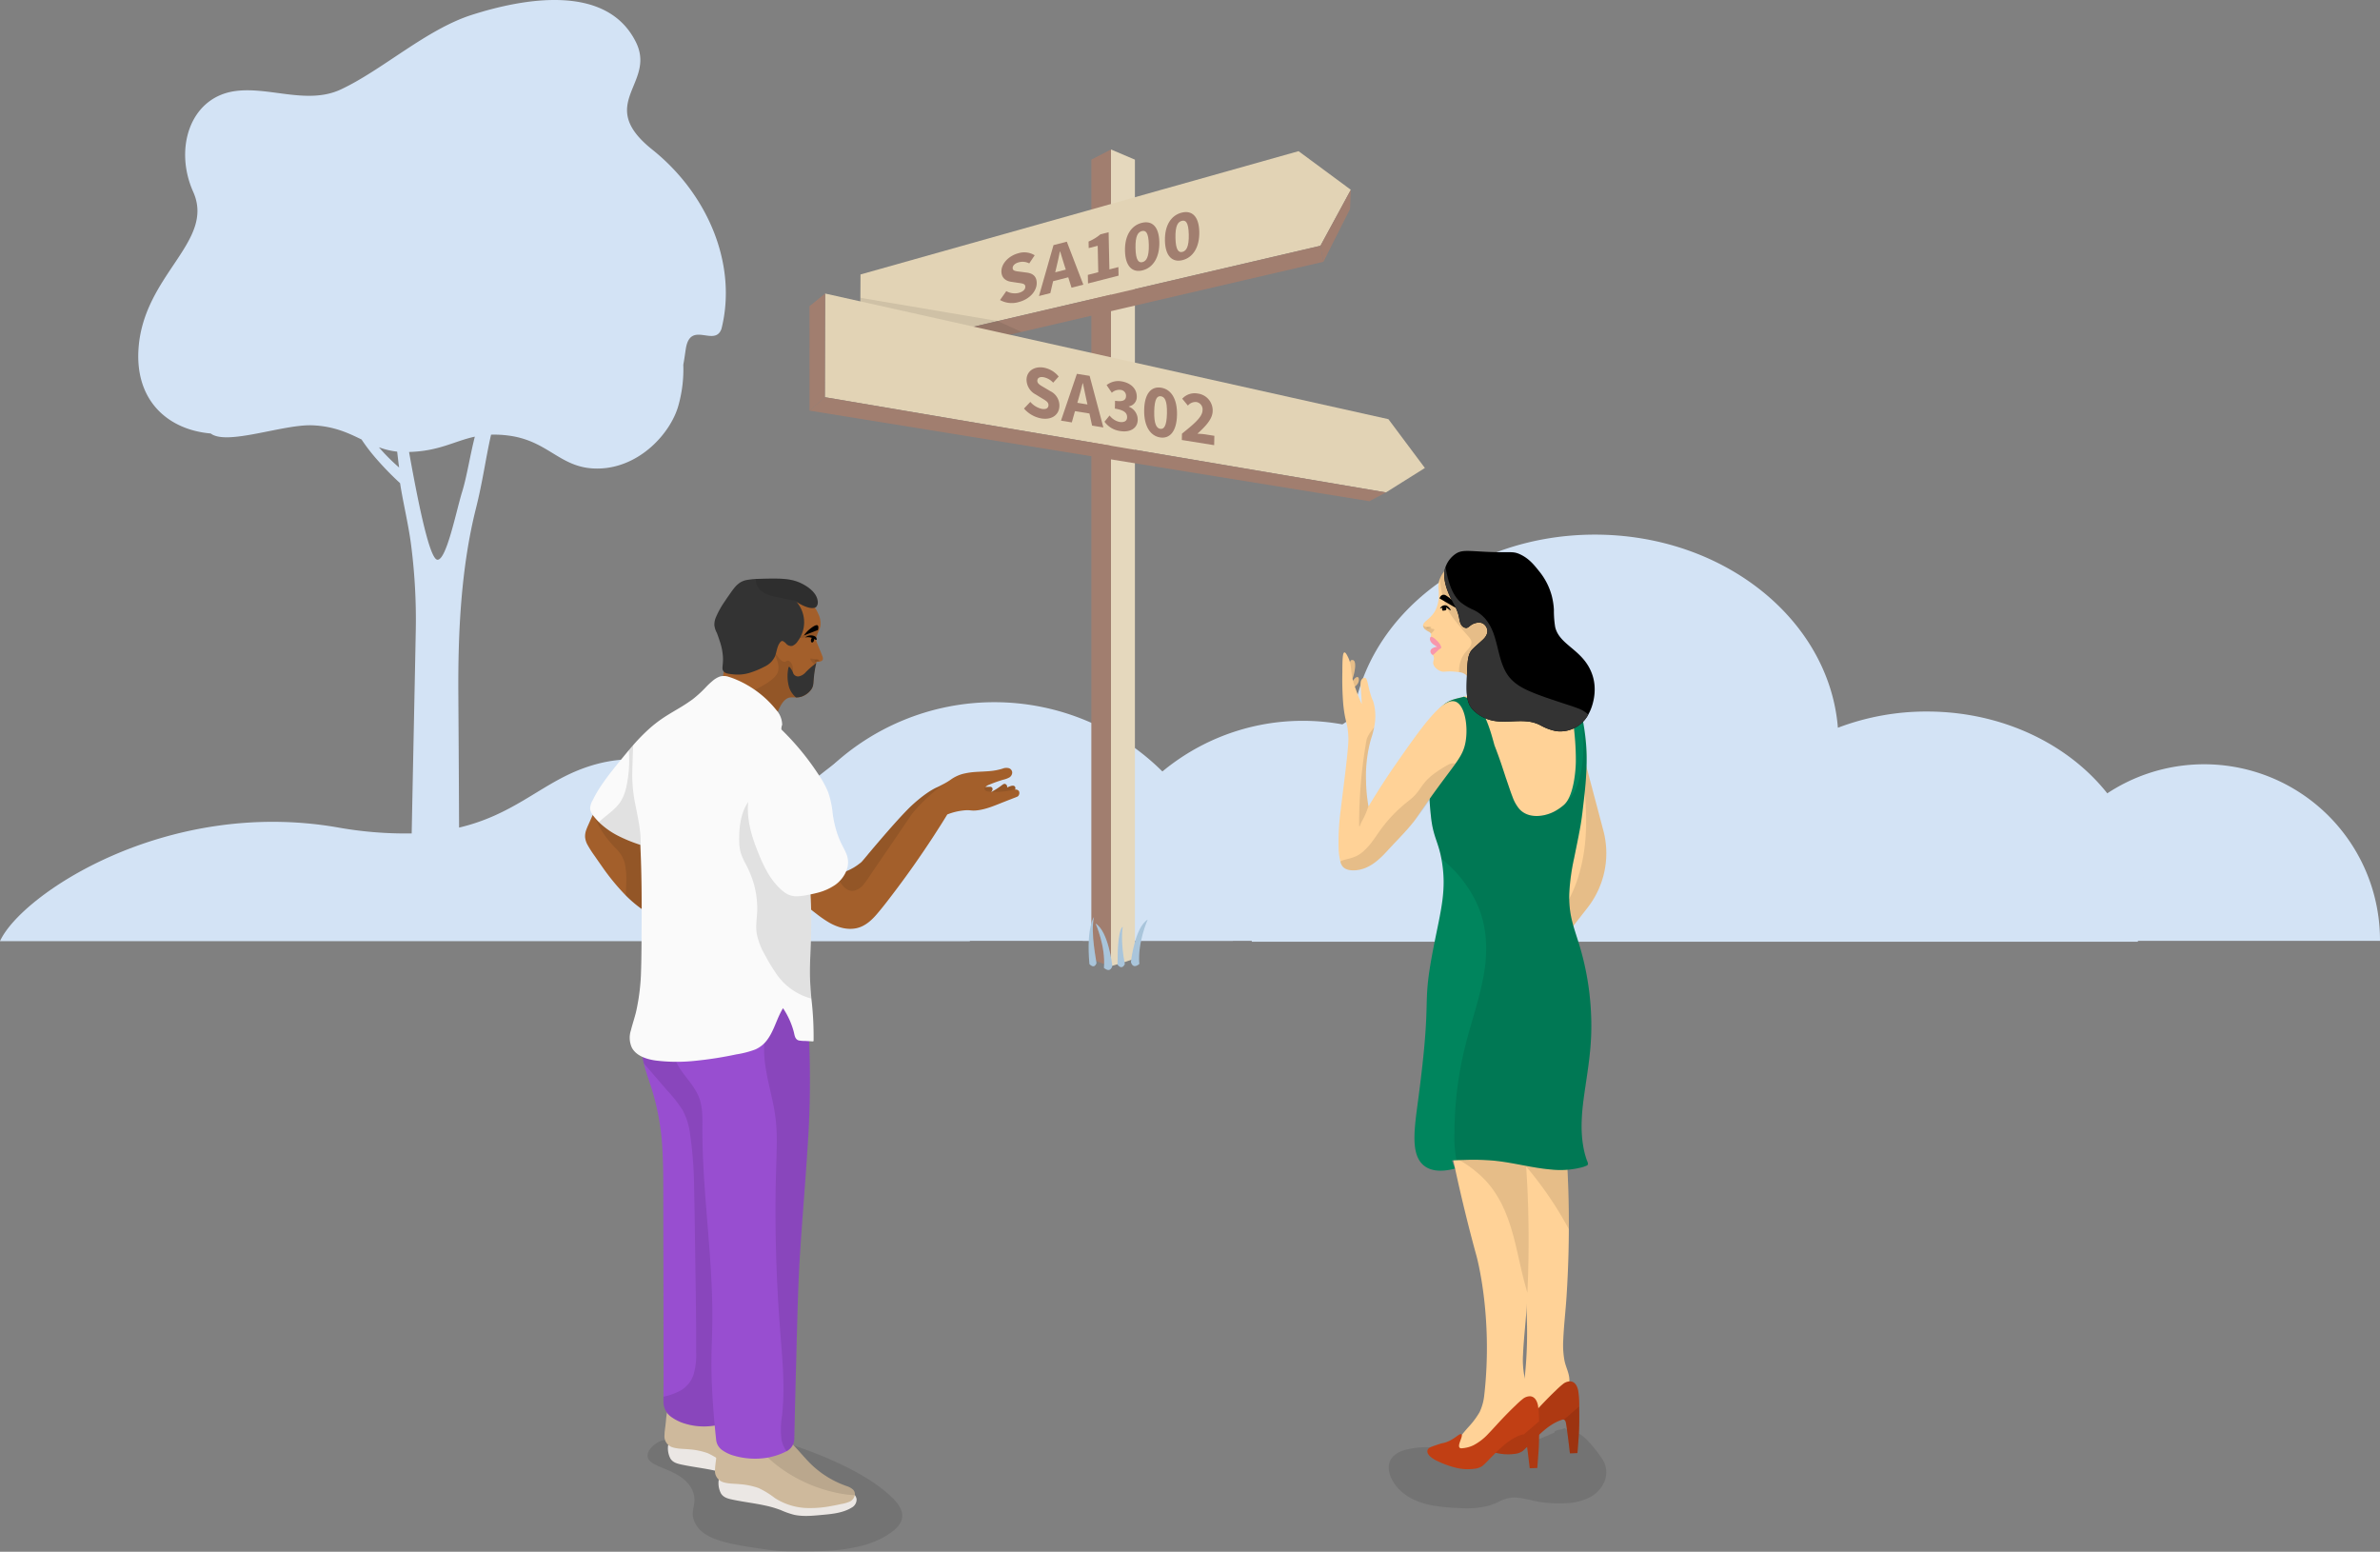 <svg xmlns="http://www.w3.org/2000/svg" xmlns:xlink="http://www.w3.org/1999/xlink" width="856.719" height="558.492" viewBox="0 0 856.719 558.492">
  <rect x="0" y="0" width="856.719" height="558.492" fill="#808080" stroke="none"/>
  <defs>
    <clipPath id="clip-path">
      <rect id="Rectangle_9322" data-name="Rectangle 9322" width="856.719" height="558.492" fill="none"/>
    </clipPath>
    <clipPath id="clip-path-3">
      <rect id="Rectangle_9289" data-name="Rectangle 9289" width="57.984" height="13.27" fill="none"/>
    </clipPath>
    <clipPath id="clip-path-4">
      <rect id="Rectangle_9290" data-name="Rectangle 9290" width="21.243" height="19.031" fill="none"/>
    </clipPath>
    <clipPath id="clip-path-5">
      <rect id="Rectangle_9291" data-name="Rectangle 9291" width="78.324" height="28.799" fill="none"/>
    </clipPath>
    <clipPath id="clip-path-6">
      <rect id="Rectangle_9292" data-name="Rectangle 9292" width="21.055" height="66.141" fill="none"/>
    </clipPath>
    <clipPath id="clip-path-7">
      <rect id="Rectangle_9293" data-name="Rectangle 9293" width="40.224" height="26.276" fill="none"/>
    </clipPath>
    <clipPath id="clip-path-8">
      <rect id="Rectangle_9294" data-name="Rectangle 9294" width="5.533" height="16.891" fill="none"/>
    </clipPath>
    <clipPath id="clip-path-9">
      <rect id="Rectangle_9295" data-name="Rectangle 9295" width="5.535" height="16.891" fill="none"/>
    </clipPath>
    <clipPath id="clip-path-10">
      <rect id="Rectangle_9296" data-name="Rectangle 9296" width="44.686" height="71.359" fill="none"/>
    </clipPath>
    <clipPath id="clip-path-11">
      <rect id="Rectangle_9297" data-name="Rectangle 9297" width="58.27" height="170.394" fill="none"/>
    </clipPath>
    <clipPath id="clip-path-12">
      <rect id="Rectangle_9298" data-name="Rectangle 9298" width="26.552" height="41.193" fill="none"/>
    </clipPath>
    <clipPath id="clip-path-13">
      <rect id="Rectangle_9299" data-name="Rectangle 9299" width="4.055" height="2.89" fill="none"/>
    </clipPath>
    <clipPath id="clip-path-14">
      <rect id="Rectangle_9300" data-name="Rectangle 9300" width="1.841" height="6.731" fill="none"/>
    </clipPath>
    <clipPath id="clip-path-15">
      <rect id="Rectangle_9301" data-name="Rectangle 9301" width="2.106" height="3.444" fill="none"/>
    </clipPath>
    <clipPath id="clip-path-16">
      <rect id="Rectangle_9302" data-name="Rectangle 9302" width="5.411" height="35.627" fill="none"/>
    </clipPath>
    <clipPath id="clip-path-17">
      <rect id="Rectangle_9303" data-name="Rectangle 9303" width="41.457" height="38.55" fill="none"/>
    </clipPath>
    <clipPath id="clip-path-18">
      <rect id="Rectangle_9304" data-name="Rectangle 9304" width="1.836" height="0.712" fill="none"/>
    </clipPath>
    <clipPath id="clip-path-19">
      <rect id="Rectangle_9305" data-name="Rectangle 9305" width="91.667" height="44.311" fill="none"/>
    </clipPath>
    <clipPath id="clip-path-20">
      <rect id="Rectangle_9306" data-name="Rectangle 9306" width="35.604" height="23.848" fill="none"/>
    </clipPath>
    <clipPath id="clip-path-21">
      <rect id="Rectangle_9307" data-name="Rectangle 9307" width="35.896" height="24.043" fill="none"/>
    </clipPath>
    <clipPath id="clip-path-22">
      <rect id="Rectangle_9308" data-name="Rectangle 9308" width="8.527" height="2.883" fill="none"/>
    </clipPath>
    <clipPath id="clip-path-23">
      <rect id="Rectangle_9309" data-name="Rectangle 9309" width="2.91" height="1.773" fill="none"/>
    </clipPath>
    <clipPath id="clip-path-24">
      <rect id="Rectangle_9310" data-name="Rectangle 9310" width="38.432" height="38.276" fill="none"/>
    </clipPath>
    <clipPath id="clip-path-25">
      <rect id="Rectangle_9311" data-name="Rectangle 9311" width="37.638" height="140.93" fill="none"/>
    </clipPath>
    <clipPath id="clip-path-26">
      <rect id="Rectangle_9312" data-name="Rectangle 9312" width="16.533" height="160.694" fill="none"/>
    </clipPath>
    <clipPath id="clip-path-27">
      <rect id="Rectangle_9313" data-name="Rectangle 9313" width="6.7" height="3.107" fill="none"/>
    </clipPath>
    <clipPath id="clip-path-28">
      <rect id="Rectangle_9314" data-name="Rectangle 9314" width="19.84" height="23.956" fill="none"/>
    </clipPath>
    <clipPath id="clip-path-29">
      <rect id="Rectangle_9315" data-name="Rectangle 9315" width="22.776" height="10.608" fill="none"/>
    </clipPath>
    <clipPath id="clip-path-30">
      <rect id="Rectangle_9316" data-name="Rectangle 9316" width="3.248" height="2.586" fill="none"/>
    </clipPath>
    <clipPath id="clip-path-31">
      <rect id="Rectangle_9317" data-name="Rectangle 9317" width="1.537" height="0.731" fill="none"/>
    </clipPath>
    <clipPath id="clip-path-32">
      <rect id="Rectangle_9318" data-name="Rectangle 9318" width="25.164" height="37.249" fill="none"/>
    </clipPath>
    <clipPath id="clip-path-33">
      <rect id="Rectangle_9319" data-name="Rectangle 9319" width="25.99" height="71.512" fill="none"/>
    </clipPath>
    <clipPath id="clip-path-34">
      <rect id="Rectangle_9320" data-name="Rectangle 9320" width="15.057" height="37.332" fill="none"/>
    </clipPath>
  </defs>
  <g id="Masthead_illustration_rgb" transform="translate(53)">
    <g id="Group_11776" data-name="Group 11776" transform="translate(-53)" clip-path="url(#clip-path)">
      <g id="Group_11775" data-name="Group 11775">
        <g id="Group_11774" data-name="Group 11774" clip-path="url(#clip-path)">
          <path id="Path_18869" data-name="Path 18869" d="M149.279,338.724H349.114V257.639c-20.906-1.579-40.2,9.9-56.022,22.975-25.111,20.752-44.887-19.625-85.057-3.35-13.971,5.661-23.753,16.106-42.782,20.594-.076-20.09-.224-41.634-.265-48.214-.138-21.925.949-45.219,6.337-66.68,2.523-10.05,3.451-17.776,5.441-26.52a38.8,38.8,0,0,1,6.16.309c14.916,1.882,18.742,12.178,32.6,11.88,14.749-.317,25.992-12.8,28.711-22.805a48.088,48.088,0,0,0,1.729-14.552c.417-2.221.686-4.4.9-5.72,1.652-10.408,10.387-.483,12.831-7.171,5.765-22.876-4.613-48.333-24.933-64.573-20.645-16.5,1.541-23.649-5.828-38.6C218.372-6.216,188.088-.484,169.8,5.367c-16.407,5.249-32.171,19.856-47.139,26.838-12.227,5.7-26.291-1.366-38.635.673-15.757,2.6-21.374,20.752-14.48,36.173,8.023,17.942-18.021,29.8-19.7,56.68-1.178,18.841,10.972,28.993,26,30.279,5.79,4.462,26.074-3.37,36.631-2.937,7.738.318,12.855,2.753,17.662,5.094A65.806,65.806,0,0,0,135.8,165.5a110.3,110.3,0,0,0,8.213,8.4c1.036,6.725,2.807,13.958,3.835,21.221a210.172,210.172,0,0,1,1.79,33.092c-.274,15.32-.961,46.619-1.443,71.75a139.146,139.146,0,0,1-27.013-2.232c-61.475-10.51-113.5,24.149-121.184,41Zm-5.6-170.452a70.448,70.448,0,0,1-7.3-7.306,26.659,26.659,0,0,0,6.587,1.58c.246,1.942.433,3.924.709,5.726m13.77,33.178c-2.678-.2-6.53-18.272-10.2-38.782,10.881-.3,16.268-3.92,23.677-5.509-1.8,7.1-2.867,14.366-4.572,19.853-2.106,6.781-5.633,24.678-8.9,24.437" transform="translate(0 0)" fill="#d3e3f5"/>
          <path id="Path_18870" data-name="Path 18870" d="M413.608,310.566a85.9,85.9,0,1,0-171.8,0Z" transform="translate(30.202 28.061)" fill="#d3e3f5"/>
          <path id="Path_18871" data-name="Path 18871" d="M504.9,309.822a79.2,79.2,0,1,0-158.4,0Z" transform="translate(43.279 28.805)" fill="#d3e3f5"/>
          <path id="Path_18872" data-name="Path 18872" d="M775.653,308.058a63.31,63.31,0,1,0-126.619,0Z" transform="translate(81.066 30.57)" fill="#d3e3f5"/>
          <path id="Path_18873" data-name="Path 18873" d="M400.824,317.583a68.938,68.938,0,0,1-1.935-16.226c0-26.458,15.079-49.91,38.31-64.491,5.153-37.063,42.16-65.816,87.078-65.816,46.4,0,84.354,30.677,87.481,69.507a89.6,89.6,0,0,1,32.024-5.838c43.223,0,78.262,29.835,78.262,66.638a57.374,57.374,0,0,1-2.348,16.226Z" transform="translate(49.822 21.365)" fill="#d3e3f5"/>
          <path id="Path_18874" data-name="Path 18874" d="M364.128,51.486V339c-4.031,1.549-8.619,2.739-8.619,2.739V47.823Z" transform="translate(44.404 5.973)" fill="#e5d8bd"/>
          <path id="Path_18875" data-name="Path 18875" d="M356.294,47.823V341.742A32.365,32.365,0,0,1,349.228,339V51.481Z" transform="translate(43.619 5.973)" fill="#a17e6f"/>
          <path id="Path_18876" data-name="Path 18876" d="M440.939,82.416,275.231,121.068l.146-28.328L433.059,48.365l18.819,13.9Z" transform="translate(34.377 6.041)" fill="#e2d3b5"/>
          <path id="Path_18877" data-name="Path 18877" d="M433.479,60.718l-.284,6.9-9.586,19.018-1.069-5.765Z" transform="translate(52.776 7.584)" fill="#a17e6f"/>
          <path id="Path_18878" data-name="Path 18878" d="M275.231,117.288l3.063,5.139L442.007,84.4l-1.069-5.765Z" transform="translate(34.377 9.822)" fill="#a17e6f"/>
          <path id="Path_18879" data-name="Path 18879" d="M465.929,165.494l-201.98-34.265.1-37.314,202.765,45.223,13.13,17.566Z" transform="translate(32.968 11.73)" fill="#e2d3b5"/>
          <path id="Path_18880" data-name="Path 18880" d="M259.045,136.062l5.518-4.831.1-37.315-5.625,4.56Z" transform="translate(32.355 11.73)" fill="#a17e6f"/>
          <path id="Path_18881" data-name="Path 18881" d="M466.541,161.351l-5.943,3.167-201.554-32.6,5.518-4.833Z" transform="translate(32.355 15.873)" fill="#a17e6f"/>
          <g id="Group_11680" data-name="Group 11680" transform="translate(309.704 107.187)" opacity="0.1">
            <g id="Group_11679" data-name="Group 11679">
              <g id="Group_11678" data-name="Group 11678" clip-path="url(#clip-path-3)">
                <path id="Path_18882" data-name="Path 18882" d="M275.323,95.286l49.354,8.342,8.622,3.937-4.255.99L275.316,96.573Z" transform="translate(-275.316 -95.286)" fill="#1d1d1b"/>
              </g>
            </g>
          </g>
          <path id="Path_18883" data-name="Path 18883" d="M361.9,309.467s1.355-12.43,6.016-15.226c0,0-3.686,8.161-3.008,15.962-2.5,2.048-3.008-.737-3.008-.737" transform="translate(45.203 36.751)" fill="#bbdaf3"/>
          <path id="Path_18884" data-name="Path 18884" d="M356.6,310.713s-1.356-12.43-6.016-15.226c0,0,3.686,8.161,3.008,15.962,2.5,2.048,3.008-.737,3.008-.737" transform="translate(43.789 36.907)" fill="#bbdaf3"/>
          <path id="Path_18885" data-name="Path 18885" d="M360.229,309.915s-1.628-7.673-.746-13.362c0,0-1.764.282-1.833,11.68a12.856,12.856,0,0,0,0,1.967s1.493,2.075,2.578-.286" transform="translate(44.67 37.04)" fill="#bbdaf3"/>
          <path id="Path_18886" data-name="Path 18886" d="M351.188,309.98c.076-.214-2.253-11.058-.906-16.553,0,0-2.791,3.568-1.638,16.878,0,0,1.694,2.05,2.543-.325" transform="translate(43.512 36.65)" fill="#bbdaf3"/>
          <g id="Group_11683" data-name="Group 11683" transform="translate(391.878 330.077)" opacity="0.1">
            <g id="Group_11682" data-name="Group 11682">
              <g id="Group_11681" data-name="Group 11681" clip-path="url(#clip-path-4)">
                <path id="Path_18887" data-name="Path 18887" d="M361.9,309.467s1.355-12.43,6.016-15.226c0,0-3.686,8.161-3.008,15.962-2.5,2.048-3.008-.737-3.008-.737" transform="translate(-346.675 -293.325)"/>
                <path id="Path_18888" data-name="Path 18888" d="M356.6,310.713s-1.356-12.43-6.016-15.226c0,0,3.686,8.161,3.008,15.962,2.5,2.048,3.008-.737,3.008-.737" transform="translate(-348.089 -293.17)"/>
                <path id="Path_18889" data-name="Path 18889" d="M360.229,309.915s-1.628-7.673-.746-13.362c0,0-1.764.282-1.833,11.68a12.856,12.856,0,0,0,0,1.967s1.493,2.075,2.578-.286" transform="translate(-347.208 -293.037)"/>
                <path id="Path_18890" data-name="Path 18890" d="M351.188,309.98c.076-.214-2.253-11.058-.906-16.553,0,0-2.791,3.568-1.638,16.878,0,0,1.694,2.05,2.543-.325" transform="translate(-348.366 -293.427)"/>
              </g>
            </g>
          </g>
          <g id="Group_11686" data-name="Group 11686" transform="translate(499.893 514.047)" opacity="0.1" style="mix-blend-mode: multiply;isolation: isolate">
            <g id="Group_11685" data-name="Group 11685">
              <g id="Group_11684" data-name="Group 11684" clip-path="url(#clip-path-5)">
                <path id="Path_18891" data-name="Path 18891" d="M521.383,468.24a33.459,33.459,0,0,0-2.657-3.653,36.916,36.916,0,0,0-2.859-3.3,12.631,12.631,0,0,0-7.421-3.933c-.086-.008-.169-.006-.252-.012a.552.552,0,0,0-.774-.314c-.244.11-.489.218-.735.326a7.728,7.728,0,0,0-2.223.532.685.685,0,0,0-.44.637,92.131,92.131,0,0,1-15.032,5.384,43.906,43.906,0,0,1-10.016,1.263,94.528,94.528,0,0,1-10.105-.655c-3.253-.327-6.513-.664-9.783-.7a30.34,30.34,0,0,0-9.043,1.01c-2.187.664-4.451,1.947-5.29,4.2-.975,2.618.157,5.6,1.633,7.8,3.194,4.765,8.756,7.088,14.223,8.019a75.711,75.711,0,0,0,9.609.864,34.087,34.087,0,0,0,9.422-.675,23.449,23.449,0,0,0,4.41-1.638,13.158,13.158,0,0,1,4.592-1.447c3.4-.25,6.754,1.019,10.08,1.525a44.633,44.633,0,0,0,9.927.439,20.125,20.125,0,0,0,8.36-2.216,11.3,11.3,0,0,0,5.188-5.942,8.655,8.655,0,0,0-.814-7.522" transform="translate(-444.388 -456.971)"/>
              </g>
            </g>
          </g>
          <path id="Path_18892" data-name="Path 18892" d="M509.944,297.137,500.37,309.4l-7.862,10.068,14.464-82.851,1.876,7.123,6.793,25.653a31.833,31.833,0,0,1-5.7,27.749" transform="translate(61.516 29.553)" fill="#ffd297"/>
          <g id="Group_11689" data-name="Group 11689" transform="translate(557.161 272.807)" opacity="0.1" style="mix-blend-mode: multiply;isolation: isolate">
            <g id="Group_11688" data-name="Group 11688">
              <g id="Group_11687" data-name="Group 11687" clip-path="url(#clip-path-6)">
                <path id="Path_18893" data-name="Path 18893" d="M515.293,268.651,508.5,243l-1.233-.439c-.822-.288-1.452.945-.616,1.233.151.055.315.109.479.164,2.109,13.327,3.3,27.229-.575,40.35a46.35,46.35,0,0,1-8.122,15.957q-.658.822-1.357,1.6a14.47,14.47,0,0,0-1.451,1.589c-.822,1.2.041,2.287,1.054,3,1.082.767,2.191,1.534,3.342,2.2L509.6,296.4a31.836,31.836,0,0,0,5.7-27.749" transform="translate(-495.297 -242.516)"/>
              </g>
            </g>
          </g>
          <path id="Path_18894" data-name="Path 18894" d="M512.966,236.572c0-.042-.013-.069-.013-.1-.137-.616-.288-1.246-.452-1.863-.055-.26-.137-.521-.206-.781a35.627,35.627,0,0,0-3.56-8.369,32.919,32.919,0,0,0-10.616-11.052c-4.3-2.7-9.82-4.644-14.929-3.767a10.205,10.205,0,0,0-6.533,3.849c-2.287,3.027-1.178,4.835-3.191,7.492a6.668,6.668,0,0,1-3.479,2.424c-.054.013-.109.04-.178.055-2.164.67-4.6.808-7.068,2.726a14.092,14.092,0,0,0-5.135,11.2,2.064,2.064,0,0,0,.027.3,9.875,9.875,0,0,0,2.958,6.068c4.589,4.876,12.97,7.889,14.3,16.518.562,3.615,1.3,5.671,2.342,9.9.589,2.356,1.042,5.287,3.26,6.7,2.26,1.424,5.644.754,8.095.246a26.09,26.09,0,0,0,7.671-2.945,25.559,25.559,0,0,0,6.423-5.272c1.726-1.972,3.191-4.2,5.177-5.944a9.273,9.273,0,0,1,3.273-1.9.689.689,0,0,0,.179-1.2.671.671,0,0,0,.493-.48,56.329,56.329,0,0,0,2.054-13.792v-.123a44.275,44.275,0,0,0-.89-9.889" transform="translate(57.154 26.284)" fill="#ffd297"/>
          <path id="Path_18895" data-name="Path 18895" d="M503.838,447.443a30.97,30.97,0,0,1-.466-7.629c.219-5.259.863-10.505,1.191-15.764q.515-8.033.712-16.094c.055-2.657.1-5.314.1-7.97q.061-12.124-.645-24.23c-.164-2.972-.369-5.931-.616-8.9q-.923-11.609-2.533-23.161c-.178-1.315-.37-2.63-.561-3.959a.41.41,0,0,0-.616-.315q-6.657,4.05-13.573,7.67c-3.273,1.726-6.589,3.384-9.944,4.945-.466.233-.945.451-1.411.67a.442.442,0,0,0-.164.151.243.243,0,0,0-.11.124.283.283,0,0,0-.027.2c3.932,24.311,11.41,50.938,11.41,50.938a106.983,106.983,0,0,1,2.6,14.149c.384,3.123.739,6.7.945,10.628a153.135,153.135,0,0,1-.63,24.5c-.042.436-.082.889-.137,1.341a18.426,18.426,0,0,1-1.643,5.753,29.66,29.66,0,0,1-3.671,5.013,54.251,54.251,0,0,0-3.753,4.547c-.712,1.069-3,4.493-2.014,5.644a.985.985,0,0,0,.164.164,1.31,1.31,0,0,0,.233.123c10.368-2.753,17.888-6.958,21.107-10.409a28.525,28.525,0,0,0,3.561-4.89,13.481,13.481,0,0,0,2.232-6.136c.082-2.451-1.246-4.739-1.739-7.108" transform="translate(59.349 42.387)" fill="#ffd297"/>
          <path id="Path_18896" data-name="Path 18896" d="M509.823,452.634c-.008-.547-.008-1.093-.008-1.639a33.041,33.041,0,0,0-.353-5.569c-.282-1.567-1.077-3.375-2.91-3.462a4.205,4.205,0,0,0-2.627,1,30.446,30.446,0,0,0-2.531,2.276c-1.729,1.63-3.392,3.325-5.031,5.054-1.592,1.685-3.126,3.431-4.742,5.1a19.758,19.758,0,0,1-5.343,4.169,10.857,10.857,0,0,1-3.23,1.006c-.981.144-1.479.208-1.785-.064-.988-.917,1.366-4.179.62-4.845-.732-.643-2.9,2.523-7.047,3.239-.339.064-1.737.53-3.528,1.165-.708.255-1.52.666-1.672,1.478-.177.908.6,1.759,1.237,2.3a11.064,11.064,0,0,0,2.588,1.551,33.761,33.761,0,0,0,6.476,2.315,17.764,17.764,0,0,0,6.549.36,6.116,6.116,0,0,0,2.933-1,29.184,29.184,0,0,0,2.475-2.42c3.054-3.061,6.2-6.484,10.222-8.283a14.351,14.351,0,0,1,1.4-.539,1.219,1.219,0,0,1,.786-.088.3.3,0,0,1,.128.063,1.332,1.332,0,0,1,.475.634c.386,1.133,1.5,10.961,1.558,11.444.9-.033,1.8-.073,2.708-.1.09-1.028.21-2.492.339-4.243.081-1.1.185-2.386.233-3.527.106-2.46.106-4.918.081-7.377" transform="translate(58.656 55.202)" fill="#c13f14"/>
          <g id="Group_11692" data-name="Group 11692" transform="translate(528.268 497.162)" opacity="0.1" style="mix-blend-mode: multiply;isolation: isolate">
            <g id="Group_11691" data-name="Group 11691">
              <g id="Group_11690" data-name="Group 11690" clip-path="url(#clip-path-7)">
                <path id="Path_18897" data-name="Path 18897" d="M509.823,452.634c-.008-.547-.008-1.093-.008-1.639a33.041,33.041,0,0,0-.353-5.569c-.282-1.567-1.077-3.375-2.91-3.462a4.205,4.205,0,0,0-2.627,1,30.446,30.446,0,0,0-2.531,2.276c-1.729,1.63-3.392,3.325-5.031,5.054-1.592,1.685-3.126,3.431-4.742,5.1a19.758,19.758,0,0,1-5.343,4.169,10.857,10.857,0,0,1-3.23,1.006c-.981.144-1.479.208-1.785-.064-.988-.917,1.366-4.179.62-4.845-.732-.643-2.9,2.523-7.047,3.239-.339.064-1.737.53-3.528,1.165-.708.255-1.52.666-1.672,1.478-.177.908.6,1.759,1.237,2.3a11.064,11.064,0,0,0,2.588,1.551,33.761,33.761,0,0,0,6.476,2.315,17.764,17.764,0,0,0,6.549.36,6.116,6.116,0,0,0,2.933-1,29.184,29.184,0,0,0,2.475-2.42c3.054-3.061,6.2-6.484,10.222-8.283a14.351,14.351,0,0,1,1.4-.539,1.219,1.219,0,0,1,.786-.088.3.3,0,0,1,.128.063,1.332,1.332,0,0,1,.475.634c.386,1.133,1.5,10.961,1.558,11.444.9-.033,1.8-.073,2.708-.1.09-1.028.21-2.492.339-4.243.081-1.1.185-2.386.233-3.527.106-2.46.106-4.918.081-7.377" transform="translate(-469.612 -441.96)"/>
              </g>
            </g>
          </g>
          <path id="Path_18898" data-name="Path 18898" d="M491.1,452.808c-.042-.193-.1-.4-.137-.591a31.126,31.126,0,0,1-.466-7.643c.219-5.259.863-10.505,1.206-15.751.014-.178.027-.342.027-.521.124-2,.246-4,.328-5.984.151-3.191.275-6.4.343-9.589q.37-16.106-.548-32.213c-.069-1.221-.164-2.425-.233-3.642q-.494-7.541-1.288-15.055c-.055-.561-.123-1.136-.178-1.7-.192-1.82-.411-3.641-.63-5.464-.246-2.069-.521-4.137-.809-6.2-.082-.659-.178-1.3-.287-1.958-.082-.659-.179-1.331-.288-1.987a.4.4,0,0,0-.616-.316q-5.855,3.535-11.874,6.767-6.431,3.43-13.04,6.505a.513.513,0,0,0-.178.151.462.462,0,0,0-.109.124.469.469,0,0,0-.028.219c.822,5.095,1.809,10.286,2.836,15.325,3.9,18.985,8.574,35.611,8.574,35.611s6.136,21.793,2.794,50.623a18.581,18.581,0,0,1-1.643,5.754,29.5,29.5,0,0,1-3.685,5,54.682,54.682,0,0,0-3.753,4.559c-.712,1.069-2.985,4.48-2.014,5.644a1.05,1.05,0,0,0,.411.273,64.841,64.841,0,0,0,14.231-5.478,22.868,22.868,0,0,0,10.423-9.82,13.446,13.446,0,0,0,2.246-6.121c.069-2.248-1.042-4.371-1.616-6.52" transform="translate(57.742 42.982)" fill="#ffd297"/>
          <path id="Path_18899" data-name="Path 18899" d="M496.959,457.4c-.008-.547-.008-1.093-.008-1.639a33.033,33.033,0,0,0-.353-5.569c-.281-1.567-1.077-3.375-2.91-3.462a4.2,4.2,0,0,0-2.627,1,30.431,30.431,0,0,0-2.531,2.276c-1.729,1.63-3.392,3.325-5.031,5.054-1.591,1.685-3.126,3.431-4.74,5.1a19.792,19.792,0,0,1-5.343,4.169,10.871,10.871,0,0,1-3.231,1.006c-.981.144-1.478.208-1.785-.064-.988-.917,1.367-4.179.62-4.845-.732-.643-2.9,2.523-7.048,3.239-.339.064-1.735.53-3.528,1.165-.708.255-1.52.666-1.672,1.478-.177.908.6,1.759,1.237,2.3a11.061,11.061,0,0,0,2.588,1.551,33.749,33.749,0,0,0,6.477,2.315,17.755,17.755,0,0,0,6.548.36,6.116,6.116,0,0,0,2.933-1,29,29,0,0,0,2.475-2.42c3.054-3.061,6.2-6.484,10.222-8.283a14.336,14.336,0,0,1,1.4-.539,1.222,1.222,0,0,1,.787-.088.3.3,0,0,1,.127.063,1.344,1.344,0,0,1,.476.634c.385,1.133,1.5,10.961,1.558,11.444.9-.033,1.8-.073,2.709-.1.088-1.028.208-2.492.336-4.243.081-1.1.186-2.386.233-3.527.106-2.46.106-4.918.081-7.377" transform="translate(57.049 55.797)" fill="#c13f14"/>
          <g id="Group_11695" data-name="Group 11695" transform="translate(562.959 506.197)" opacity="0.1" style="mix-blend-mode: multiply;isolation: isolate">
            <g id="Group_11694" data-name="Group 11694">
              <g id="Group_11693" data-name="Group 11693" clip-path="url(#clip-path-8)">
                <path id="Path_18900" data-name="Path 18900" d="M505.891,459.008c-.049,1.141-.153,2.425-.233,3.527-.128,1.753-.25,3.215-.339,4.243-.908.031-1.808.073-2.708.1-.056-.483-1.172-10.31-1.559-11.443a1.318,1.318,0,0,0-.474-.634.334.334,0,0,0-.128-.064l5.513-4.749c0,.547,0,1.092.008,1.639.024,2.459.024,4.917-.081,7.377" transform="translate(-500.451 -449.992)"/>
              </g>
            </g>
          </g>
          <g id="Group_11698" data-name="Group 11698" transform="translate(548.487 511.556)" opacity="0.1" style="mix-blend-mode: multiply;isolation: isolate">
            <g id="Group_11697" data-name="Group 11697">
              <g id="Group_11696" data-name="Group 11696" clip-path="url(#clip-path-9)">
                <path id="Path_18901" data-name="Path 18901" d="M493.027,463.772c-.048,1.141-.152,2.425-.233,3.527-.128,1.753-.25,3.215-.339,4.243-.908.031-1.808.073-2.708.1-.056-.483-1.172-10.31-1.558-11.443a1.322,1.322,0,0,0-.475-.634.319.319,0,0,0-.128-.064l5.513-4.749c0,.547,0,1.092.008,1.639.024,2.459.024,4.917-.081,7.377" transform="translate(-487.586 -454.756)"/>
              </g>
            </g>
          </g>
          <g id="Group_11701" data-name="Group 11701" transform="translate(520.04 393.941)" opacity="0.1" style="mix-blend-mode: multiply;isolation: isolate">
            <g id="Group_11700" data-name="Group 11700">
              <g id="Group_11699" data-name="Group 11699" clip-path="url(#clip-path-10)">
                <path id="Path_18902" data-name="Path 18902" d="M491.625,376.114a130.687,130.687,0,0,1,15.354,22.517q.062-12.122-.643-24.229c-.164-2.972-.37-5.931-.616-8.9-.384-.219-.767-.411-1.151-.589a46.2,46.2,0,0,0-14.231-3.848c-.054-.561-.123-1.137-.178-1.7-.191-1.821-.411-3.644-.63-5.465a49.8,49.8,0,0,0-8.971-2.809c-.685-.15-1.37-.287-2.069-.409-.945-.179-1.89-.343-2.835-.48q-6.431,3.432-13.039,6.506a.494.494,0,0,0-.179.151.475.475,0,0,0-.109.123.469.469,0,0,0-.027.219c.821,5.1,1.808,10.286,2.835,15.327a40.606,40.606,0,0,1,11.519,8.246c6.095,6.3,8.985,14.6,11.04,22.941,1.068,4.356,1.958,8.752,3.068,13.094.013.042.013.069.027.11.4,1.547.836,3.109,1.275,4.642.151-3.191.273-6.4.342-9.588q.37-16.108-.548-32.214c-.069-1.219-.164-2.424-.233-3.644" transform="translate(-462.298 -350.2)"/>
              </g>
            </g>
          </g>
          <path id="Path_18903" data-name="Path 18903" d="M513.393,384.813c-1.2-6.684-.425-13.533.548-20.187,1.027-6.971,2.163-13.889,2.315-20.957a100.285,100.285,0,0,0-4.356-31.626c-1.027-3.369-2.246-6.7-2.932-10.149-.109-.574-.219-1.15-.287-1.712a36.3,36.3,0,0,1-.316-6.683c0-.124.015-.234.015-.342a74.069,74.069,0,0,1,1.712-12.137c2.821-13.587,2.615-13.189,3.588-21.531,1.26-10.874.945-16.6.753-19.106a78.385,78.385,0,0,0-2.014-12.7c-.023-.091.944,3.163.48,3.356-.562.231-2.384-4.177-3.191-3.95-1.069.3,1.13,8.266,1,19.4,0,0-.13,11.684-4.321,15.4a18.982,18.982,0,0,1-3.423,2.343c-.411.2-.835.411-1.287.589a15.016,15.016,0,0,1-2.206.685c-3.259.74-6.875.383-9.176-2.275a14.2,14.2,0,0,1-2.357-4.218c-.739-1.9-1.356-3.834-2.027-5.753-.109-.315-.2-.616-.315-.918s-.2-.6-.3-.9c-.3-.906-.6-1.822-.93-2.822-.137-.412-.274-.837-.425-1.287-.424-1.234-.89-2.6-1.493-4.206-.151-.4-.3-.822-.466-1.26-.1-.247-.206-.507-.3-.78a2.041,2.041,0,0,0-.151-.37.773.773,0,0,1-.04-.111c-.439-1.273-2.164-9.067-5.068-13.121-.125-.164-.386-.534-.8-1l-.013-.012a11.01,11.01,0,0,0-5.19-3.561c-2.164.67-4.6.808-7.068,2.725a14.1,14.1,0,0,0-5.136,11.2,1.937,1.937,0,0,0,.027.3,22.871,22.871,0,0,1,3.2-1.33c3.561-1.177,7.657-1.561,7.959-.7a.529.529,0,0,1-.069.411c-.412.768-2.233,2.123-5.506,4.753a11.306,11.306,0,0,0-2.136,2.234h-.015c-.165.218-.328.452-.479.7-4.327,6.67-3.191,17.586-2.643,22.764.767,7.356,2.6,8.959,3.767,15.272,2.066,11.162-.219,18.478-2.808,31.736-4.6,23.543-.246,15.038-5.575,55.155-1.4,10.534-2.848,19.819,2.287,23.681,3.137,2.356,7.589,1.821,10.971.946-.357-.988-.712-1.973-1.068-2.946.466-.026,1-.055,1.575-.081.931-.054,1.985-.083,3.15-.109a84.388,84.388,0,0,1,10.423.272c6.917.685,13.669,2.617,20.6,3.191a30.937,30.937,0,0,0,10.41-.656,11.322,11.322,0,0,0,2.411-.8c.781-.4.123-1.412-.082-2.027a30.472,30.472,0,0,1-1.233-4.794" transform="translate(56.535 27.842)" fill="#00855d"/>
          <g id="Group_11704" data-name="Group 11704" transform="translate(514.547 250.694)" opacity="0.1" style="mix-blend-mode: multiply;isolation: isolate">
            <g id="Group_11703" data-name="Group 11703">
              <g id="Group_11702" data-name="Group 11702" clip-path="url(#clip-path-11)">
                <path id="Path_18904" data-name="Path 18904" d="M512.8,384.819c-1.2-6.684-.425-13.533.548-20.187,1.027-6.971,2.163-13.889,2.315-20.957a100.287,100.287,0,0,0-4.356-31.626c-1.027-3.369-2.246-6.7-2.932-10.149-.109-.574-.219-1.15-.287-1.712a32.024,32.024,0,0,1-.316-6.683c0-.124.015-.234.015-.342a113.841,113.841,0,0,1,1.712-12.137c3.095-17.653,4.641-26.667,4.383-35.995v-.121a80.981,80.981,0,0,0-.891-9.89c0-.04-.013-.068-.013-.094-.219-1.425-.452-2.712-.67-3.878-.179-.877-.357-1.656-.521-2.37.109.576.315,1.85.534,3.6a71.528,71.528,0,0,1,.506,9.026c-.013.645-.027,1.288-.056,1.946-.012.316-.026.643-.053.973a40.629,40.629,0,0,1-.849,6.272,24.721,24.721,0,0,1-.81,3.012,19.8,19.8,0,0,1-1.108,2.821,16.684,16.684,0,0,1-2.972,4.424c-.082.082-.164.165-.246.26-.26.261-.561.564-.932.876a16.411,16.411,0,0,1-3.423,2.343,12.107,12.107,0,0,1-1.287.589,15.016,15.016,0,0,1-2.206.685c-3.259.74-6.875.383-9.176-2.275a14.2,14.2,0,0,1-2.357-4.218c-.739-1.9-1.356-3.834-2.027-5.753-.109-.315-.2-.616-.315-.918s-.2-.6-.3-.9c-.3-.906-.6-1.822-.93-2.822-.137-.412-.274-.837-.425-1.287-.424-1.234-.89-2.6-1.493-4.206-.151-.4-.3-.822-.466-1.26-.1-.247-.206-.507-.3-.78a2.041,2.041,0,0,0-.151-.37.773.773,0,0,1-.04-.111c-.63-1.7-2.342-9.409-5.863-14.121l-.013-.012a9.743,9.743,0,0,0-3.685-3.191,6.217,6.217,0,0,0-1.327-.425c-.055.013-.11.04-.178.055-2.164.67-4.6.808-7.068,2.725.328,2.685,7.026,5.809,6.643,9.985-.288,3.164-4.465,5.412-8.3,6.891h-.015c-.165.218-.328.452-.479.7-4.327,6.67-3.191,17.586-2.643,22.764.767,7.356,2.6,8.959,3.767,15.272a45.123,45.123,0,0,1,12.615,15.806c3.684,7.89,4.15,16.532,2.766,25.05-1.548,9.561-4.986,18.684-7.2,28.078a130.2,130.2,0,0,0-3.493,29.573,44.5,44.5,0,0,0,.7,9.985c.931-.054,1.985-.083,3.15-.109a84.388,84.388,0,0,1,10.423.272c6.917.685,13.669,2.617,20.6,3.191a30.937,30.937,0,0,0,10.41-.656,11.322,11.322,0,0,0,2.411-.8c.781-.4.123-1.412-.082-2.027a30.472,30.472,0,0,1-1.233-4.794" transform="translate(-457.415 -222.858)"/>
              </g>
            </g>
          </g>
          <path id="Path_18905" data-name="Path 18905" d="M487.465,213.906a9.173,9.173,0,0,1-1.452,3.93,7.954,7.954,0,0,1-3.492,2.192c-1.617.657-3.246,1.273-4.876,1.876-1.191.438-2.931,1.424-4.232.972-1.233-.424-1.7-1.972-2.672-2.753a4.4,4.4,0,0,0-2.411-.918c-.561-.082-1.191-.124-1.917-.191-2.438-.219-3.3.178-4.287-.028a2.908,2.908,0,0,1-.727-.26c-.985-.452-2.342-1.548-2.383-2.849a4.485,4.485,0,0,1,.195-1.1,2.578,2.578,0,0,0,.065-.76,1.992,1.992,0,0,0-.4-1.01,2.1,2.1,0,0,1,.24-1.838.709.709,0,0,1,.082-.082v-.013c.028-.015.042-.042.069-.055a.768.768,0,0,1,.109-.109l.219-.179c.013,0,.028-.014.042-.027a.775.775,0,0,0,.109-.042c.013-.014.028-.014.042-.027.054,0,.1-.013.151-.013.013,0,.013-.014.027-.014a.7.7,0,0,0,.945-.137.691.691,0,0,0-.137-.958,6.59,6.59,0,0,1-.67-.562c-.028-.027-.055-.054-.069-.069l-.042-.04-.041-.042-.069-.067-.342-.343a2.389,2.389,0,0,0-.315-.233c-.124-.093-.252-.188-.387-.28a10.4,10.4,0,0,0-.985-.6,4.7,4.7,0,0,0,.362-1.122c.073-.393.11-.6,0-.817a1.954,1.954,0,0,0-.463-.51c-.039-.033-.071-.055-.084-.065l-.33-.165c-.164-.082-.315-.178-.479-.273a3.607,3.607,0,0,1-.739-.521,1.9,1.9,0,0,1-.727-1.2c0-.055-.013-.1-.013-.151v-.013c0-1.589,2.89-2.315,4.533-5.684a12.1,12.1,0,0,0,1.1-4.52c.179-2.506-.26-3.2-.04-4.9a6.793,6.793,0,0,1,.452-1.739v-.015a11.217,11.217,0,0,1,2.575-3.766,14.536,14.536,0,0,1,3.588.849c2.63,1,4.341,3.191,8.231,6.944a80.313,80.313,0,0,1,6.383,6.931,28.448,28.448,0,0,1,4.917,7.725c1.192,3.136.973,6.424.357,9.656" transform="translate(56.877 22.707)" fill="#ffd297"/>
          <g id="Group_11707" data-name="Group 11707" transform="translate(518.291 204.508)" opacity="0.1" style="mix-blend-mode: multiply;isolation: isolate">
            <g id="Group_11706" data-name="Group 11706">
              <g id="Group_11705" data-name="Group 11705" clip-path="url(#clip-path-12)">
                <path id="Path_18906" data-name="Path 18906" d="M486.438,204.251a28.448,28.448,0,0,0-4.917-7.725,80.323,80.323,0,0,0-6.383-6.931c-3.89-3.754-5.6-5.945-8.232-6.944a14.524,14.524,0,0,0-3.588-.849,11.25,11.25,0,0,0-2.575,3.766v.012a40.786,40.786,0,0,0,.634,4.651,28.72,28.72,0,0,0,1.31,4.486c1.245,3.165,3.023,5.35,5.713,8.607,2.88,3.488,3.768,3.914,3.705,5.27-.1,2.089-2.279,2.7-3.624,5.942a11.292,11.292,0,0,0-.822,4.669,4.41,4.41,0,0,1,2.411.919c.972.781,1.438,2.329,2.67,2.752,1.3.453,3.041-.533,4.233-.971,1.629-.6,3.259-1.221,4.875-1.877a7.939,7.939,0,0,0,3.493-2.191,9.187,9.187,0,0,0,1.452-3.93c.615-3.234.835-6.52-.357-9.656" transform="translate(-460.743 -181.801)"/>
              </g>
            </g>
          </g>
          <path id="Path_18907" data-name="Path 18907" d="M460.617,191.582l.271-.519a1.427,1.427,0,0,1,2.019-.556c1.387.864,3.417,2.36,3.867,3.97l-.467.433Z" transform="translate(57.532 23.768)"/>
          <path id="Path_18908" data-name="Path 18908" d="M460.814,194.79c.046.069.451-.121.793-.3-.012.06-.181.9.15,1.08.078.043.2.026.45-.007.4-.052.6-.078.711-.177a1.021,1.021,0,0,0,.057-1.082c1.237,1.026,1.612,1.243,1.668,1.185.12-.124-.909-1.9-2.2-1.839a2.04,2.04,0,0,0-1.632,1.138" transform="translate(57.556 24.187)"/>
          <path id="Path_18909" data-name="Path 18909" d="M515.378,220.615c-3.179-8.9-11.753-10.291-13.3-16.989a36.441,36.441,0,0,1-.454-6.2,25.365,25.365,0,0,0-.781-5.053,23.681,23.681,0,0,0-4.612-8.9c-1.732-2.169-3.566-4.466-6.7-5.945-2.841-1.344-3.531-.49-12.8-.966-6.106-.313-8.149-.657-10.261.61a9.645,9.645,0,0,0-3.874,4.926c-.016.057-.043.114-.057.171-1.461,4.9,1.789,10.8,3.321,13.6a15.259,15.259,0,0,1,1.08,2.4,13.531,13.531,0,0,1,.651,2.568c.227,1.334.724,2.81,2.228,3.136,1.151.243,1.577-1.361,3.875-1.8a3.463,3.463,0,0,1,2.286.171,3.379,3.379,0,0,1,1.49,1.688c.638,1.674-.256,3.123-1.477,4.243-1.787,1.648-2.583,2.271-3.647,3.351-1.731,1.731-1.845,4.314-2.017,9.409-.211,6.3-.325,9.653,2.03,12.292a13.722,13.722,0,0,0,4.073,2.953,13.973,13.973,0,0,0,4.287,1.249c3.7.469,7.41-.241,11.1.086a12.925,12.925,0,0,1,5.393,1.646,18.649,18.649,0,0,0,5.266,1.874,11.477,11.477,0,0,0,7.935-1.945,11.362,11.362,0,0,0,3.576-4c.27-.481.468-.908.64-1.262.339-.739,3.08-6.8.751-13.3" transform="translate(57.726 22.016)"/>
          <path id="Path_18910" data-name="Path 18910" d="M513.888,234.417a10.942,10.942,0,0,0-3.8-2.215c-1.888-.71-3.8-1.3-5.707-1.929-4-1.334-8.046-2.626-11.894-4.33-3.335-1.477-6.331-3.462-8.147-6.7-3.393-6.047-2.768-13.754-7.424-19.218a13.16,13.16,0,0,0-4.1-3.123,20.981,20.981,0,0,1-4.783-2.811c-2.456-2.2-3.7-5.378-4.528-8.487-.369-1.361-.652-2.768-.909-4.159-.014.056-.042.115-.055.17-1.464,4.9,1.787,10.8,3.321,13.6a15.352,15.352,0,0,1,1.078,2.4,13.5,13.5,0,0,1,.654,2.569c.227,1.334.723,2.81,2.228,3.136,1.15.241,1.575-1.363,3.875-1.8a3.453,3.453,0,0,1,2.285.171,3.363,3.363,0,0,1,1.489,1.687c.639,1.675-.254,3.123-1.475,4.244-1.789,1.647-2.585,2.271-3.649,3.349-1.731,1.732-1.845,4.316-2.015,9.411-.211,6.3-.327,9.652,2.03,12.292a13.73,13.73,0,0,0,4.073,2.953,13.925,13.925,0,0,0,4.286,1.248c3.7.47,7.41-.24,11.1.087a12.908,12.908,0,0,1,5.394,1.646,18.726,18.726,0,0,0,5.265,1.874,11.456,11.456,0,0,0,11.512-5.947.754.754,0,0,0-.1-.114" transform="translate(57.726 22.663)" fill="#333"/>
          <path id="Path_18911" data-name="Path 18911" d="M460.18,207.307c-.195-.087-2.637-1.2-2.6-2.779,0-.147.011-.553.263-.708.711-.435,2.566,1.622,2.654,1.721.316.357,1.353,1.6,1.11,2.243-.033.087-.127.15-.3.218-.694.274-2.264,2.226-2.706,2.26s-2.365-2.3,1.582-2.956" transform="translate(57.152 25.45)" fill="#f897ac"/>
          <g id="Group_11710" data-name="Group 11710" transform="translate(512.251 225.15)" opacity="0.1" style="mix-blend-mode: multiply;isolation: isolate">
            <g id="Group_11709" data-name="Group 11709">
              <g id="Group_11708" data-name="Group 11708" clip-path="url(#clip-path-13)">
                <path id="Path_18912" data-name="Path 18912" d="M459.415,201.548c.082.191-.191.493-.493.836a5.578,5.578,0,0,1-.712.657,2.145,2.145,0,0,0-.549-.575c-.109-.055-.218-.11-.328-.164-.164-.082-.315-.179-.479-.274a7.082,7.082,0,0,1-.739-.521,1.9,1.9,0,0,1-.727-1.2c0-.055-.013-.1-.013-.151a12.281,12.281,0,0,0,3.466,1.178c.1,0,.493.014.575.219" transform="translate(-455.374 -200.151)"/>
              </g>
            </g>
          </g>
          <path id="Path_18913" data-name="Path 18913" d="M470.3,226.412c-4.625-1.45-12.06,9.212-21.63,22.932-4.528,6.493-8.8,13.587-8.8,13.587-.251.416-.5.837-.753,1.258-.006-.038-.013-.077-.02-.113a56.542,56.542,0,0,1-.867-9.068A49.253,49.253,0,0,1,440,239.947a35.382,35.382,0,0,0,1.158-4.284c.017-.093.031-.189.049-.289a18.994,18.994,0,0,0-.247-8.528c-.346-1.176-.372-.781-.906-2.405-1.282-3.9-1.208-6.368-2.231-6.572a1.182,1.182,0,0,0-.915.352c-.879.724-.666,2.158-.47,4.557.089,1.091.191,2.659.25,4.592-.551-1.241-1.217-2.829-1.9-4.7-.232-.637-.421-1.159-.585-1.623.046-.034.1-.062.139-.1a3.925,3.925,0,0,0,.767-.8,2.658,2.658,0,0,0,.493-2.052.552.552,0,0,0-.665-.484,1.852,1.852,0,0,0-.831.592,3.81,3.81,0,0,0-.56.754c-.019-.071-.037-.139-.055-.21-.049-.2-.079-.366-.12-.55.82-2.2,1.464-6.049.326-6.619a.958.958,0,0,0-.819-.031,1.043,1.043,0,0,0-.408.812,9.841,9.841,0,0,0-.736-1.951c-.352-.71-.867-1.739-1.3-1.666-.556.1-.729,1.956-.724,7.125a111.236,111.236,0,0,0,.334,11.714c.679,6.419,1.474,6.179,1.784,10.82.126,1.926.093,3.518-.891,12.092-.706,6.127-1.181,9.409-1.784,14.661a86.734,86.734,0,0,0-.782,14.581,23.145,23.145,0,0,0,.431,3.407c.058.281.12.571.193.862a4.149,4.149,0,0,0,.96,1.956c1.352,1.367,3.82,1.354,5.572,1.053,4.3-.737,7.577-3.817,10.413-6.918,4.235-4.618,6.551-6.737,9.808-10.877,1.717-2.557,4.537-6.685,8.194-11.69,6.833-9.348,9.156-11.58,10.063-16.3,1.107-5.758-.179-13.713-3.7-14.818" transform="translate(53.496 26.072)" fill="#ffd297"/>
          <g id="Group_11713" data-name="Group 11713" transform="translate(485.968 237.54)" opacity="0.1" style="mix-blend-mode: multiply;isolation: isolate">
            <g id="Group_11712" data-name="Group 11712">
              <g id="Group_11711" data-name="Group 11711" clip-path="url(#clip-path-14)">
                <path id="Path_18914" data-name="Path 18914" d="M433.236,211.279a.958.958,0,0,0-.819-.031,1.043,1.043,0,0,0-.408.812c.447,1.736.339,3.3.9,5.837.82-2.195,1.462-6.047.325-6.618" transform="translate(-432.009 -211.165)"/>
              </g>
            </g>
          </g>
          <g id="Group_11716" data-name="Group 11716" transform="translate(487.045 243.672)" opacity="0.1" style="mix-blend-mode: multiply;isolation: isolate">
            <g id="Group_11715" data-name="Group 11715">
              <g id="Group_11714" data-name="Group 11714" clip-path="url(#clip-path-15)">
                <path id="Path_18915" data-name="Path 18915" d="M433.762,219.963a3.956,3.956,0,0,0,.767-.8,2.663,2.663,0,0,0,.493-2.052.552.552,0,0,0-.666-.484,1.849,1.849,0,0,0-.831.592,3.875,3.875,0,0,0-.559.753c.171.655.371,1.276.657,2.084.046-.034.1-.063.139-.1" transform="translate(-432.966 -216.616)"/>
              </g>
            </g>
          </g>
          <g id="Group_11719" data-name="Group 11719" transform="translate(489.243 261.736)" opacity="0.1" style="mix-blend-mode: multiply;isolation: isolate">
            <g id="Group_11718" data-name="Group 11718">
              <g id="Group_11717" data-name="Group 11717" clip-path="url(#clip-path-16)">
                <path id="Path_18916" data-name="Path 18916" d="M440.331,232.674c-.263.358-.528.719-.787,1.078a10.535,10.535,0,0,0-1.829,3.006,14.488,14.488,0,0,0-.375,1.848c-.11.628-.214,1.259-.312,1.888q-.3,1.9-.556,3.794-.516,3.795-.857,7.612t-.522,7.646q-.172,3.829-.174,7.663v.956c0,.173.251.179.294.024a8.2,8.2,0,0,1,.781-1.787c.3-.559.594-1.123.864-1.7a31.829,31.829,0,0,0,1.376-3.476c.015-.048.033-.095.044-.141a56.412,56.412,0,0,1-.866-9.069,49.162,49.162,0,0,1,1.763-15.06,35.449,35.449,0,0,0,1.158-4.285" transform="translate(-434.92 -232.674)"/>
              </g>
            </g>
          </g>
          <g id="Group_11722" data-name="Group 11722" transform="translate(482.493 274.702)" opacity="0.1" style="mix-blend-mode: multiply;isolation: isolate">
            <g id="Group_11721" data-name="Group 11721">
              <g id="Group_11720" data-name="Group 11720" clip-path="url(#clip-path-17)">
                <path id="Path_18917" data-name="Path 18917" d="M463.865,253.1c2.912-3.983,5-6.67,6.512-8.812a3.862,3.862,0,0,0-2.63.425c-.06.033-.112.064-.151.089l-.175.1a44.268,44.268,0,0,0-5.062,3.279,21.174,21.174,0,0,0-2.374,2.118,22.427,22.427,0,0,0-2.026,2.541,30.017,30.017,0,0,1-2,2.639,21.092,21.092,0,0,1-2.565,2.323,57.91,57.91,0,0,0-4.954,4.382,50.327,50.327,0,0,0-4.319,4.962c-1.176,1.541-2.234,3.165-3.376,4.729a23.317,23.317,0,0,1-3.72,4.18,11.76,11.76,0,0,1-2.26,1.505,14.728,14.728,0,0,1-3.043,1.042c-.55.139-1.1.276-1.645.447a3.3,3.3,0,0,0-1.156.528,4.1,4.1,0,0,0,.96,1.954c1.351,1.368,3.82,1.357,5.571,1.054,4.3-.736,7.577-3.816,10.414-6.917,4.234-4.619,6.551-6.737,9.808-10.877,0,0,2.4-3.056,5.371-7.4-.006-.117-.013-.226-.019-.344q1.321-1.859,2.84-3.943" transform="translate(-428.92 -244.201)"/>
              </g>
            </g>
          </g>
          <g id="Group_11725" data-name="Group 11725" transform="translate(513.38 225.509)" opacity="0.1" style="mix-blend-mode: multiply;isolation: isolate">
            <g id="Group_11724" data-name="Group 11724">
              <g id="Group_11723" data-name="Group 11723" clip-path="url(#clip-path-18)">
                <path id="Path_18918" data-name="Path 18918" d="M458.213,200.827c0,.2-.411.357-.919.357s-.918-.16-.918-.357.411-.357.918-.357.919.16.919.357" transform="translate(-456.377 -200.47)"/>
              </g>
            </g>
          </g>
          <g id="Group_11728" data-name="Group 11728" transform="translate(233.11 514.18)" opacity="0.1" style="mix-blend-mode: multiply;isolation: isolate">
            <g id="Group_11727" data-name="Group 11727">
              <g id="Group_11726" data-name="Group 11726" clip-path="url(#clip-path-19)">
                <path id="Path_18919" data-name="Path 18919" d="M234.324,457.178a22.893,22.893,0,0,0-11.421,1.741c-.856.4-1.312.835-2.467,1.3-3.8,1.525-5.925.37-8.441,1.308-2.147.8-4.831,3.151-4.766,5.36.134,4.644,12.29,4.253,16.058,12.274,2.282,4.86-1.183,7.124.926,11.682,2.972,6.427,12.585,7.827,24.939,9.626,8.427,1.228,14.552,1.049,23.171.553a62.558,62.558,0,0,0,10.935-1.529,33.015,33.015,0,0,0,9.575-3.682c2.5-1.526,5.649-3.667,6.026-6.779.361-2.991-2.043-5.638-3.815-7.341-14.569-13.976-48.666-23.69-60.72-24.514" transform="translate(-207.227 -457.089)"/>
              </g>
            </g>
          </g>
          <path id="Path_18920" data-name="Path 18920" d="M214.63,467.382c.952,1.511,2.619,1.871,4.254,2.217,3.916.826,7.9,1.263,11.808,2.14a36.193,36.193,0,0,1,5.328,1.591A30.2,30.2,0,0,0,240.777,475c3.443.727,7.133.284,10.6-.036,3.269-.3,7.017-.744,9.864-2.52a3.286,3.286,0,0,0,1.794-3.128,3.67,3.67,0,0,0-2.717-2.782,36.241,36.241,0,0,0-5.485-1.043q-2.8-.449-5.619-.837c-3.884-.546-7.776-1.042-11.657-1.619-7.357-1.1-14.789-2.77-22.261-1.841a.843.843,0,0,0-.748.848.857.857,0,0,0-.782.836,7.981,7.981,0,0,0,.862,4.506" transform="translate(26.699 57.57)" fill="#ebe7e4"/>
          <path id="Path_18921" data-name="Path 18921" d="M215.181,465.077c1.951.736,4.268.641,6.3.845a25.962,25.962,0,0,1,6.672,1.363,30.008,30.008,0,0,1,5.81,3.563,22.565,22.565,0,0,0,12.579,3.6,39.051,39.051,0,0,0,7.38-.687q1.886-.326,3.765-.756a13.178,13.178,0,0,0,3.156-.909,3.257,3.257,0,0,0,1.7-2.257,2.28,2.28,0,0,0-.706-2.034,6.291,6.291,0,0,0-2.324-1.235c-1-.366-2-.764-2.962-1.2a34.337,34.337,0,0,1-10.738-7.691c-2.848-3-5.4-6.323-8.626-8.928a22.969,22.969,0,0,0-2.555-1.819,4.078,4.078,0,0,0-2.612-.919c-1.54.25-2.538,2.127-3.035,3.63a.683.683,0,0,0-.432.215c-.532.544-1.057,1.158-1.584,1.755a10.71,10.71,0,0,1-4.073,3.233,4.1,4.1,0,0,1-3.218.024,8.826,8.826,0,0,1-2.429-2.372c-.573-.613-1.408-1.485-2.341-1.385-.9.1-1.278.98-1.413,1.77-.242,1.376-.325,2.8-.481,4.182-.139,1.213-.348,2.433-.37,3.649a4.172,4.172,0,0,0,2.541,4.367" transform="translate(26.559 55.705)" fill="#ceb99c"/>
          <g id="Group_11731" data-name="Group 11731" transform="translate(253.524 501.695)" opacity="0.1" style="mix-blend-mode: multiply;isolation: isolate">
            <g id="Group_11730" data-name="Group 11730">
              <g id="Group_11729" data-name="Group 11729" clip-path="url(#clip-path-20)">
                <path id="Path_18922" data-name="Path 18922" d="M225.374,451.609a49.052,49.052,0,0,0,12.236,10.669,53.121,53.121,0,0,0,18.064,6.959,32.977,32.977,0,0,0,5.276.6,2.28,2.28,0,0,0-.708-2.034,6.3,6.3,0,0,0-2.323-1.236c-1-.366-2.006-.764-2.963-1.2a34.381,34.381,0,0,1-10.738-7.691c-2.848-3-5.4-6.324-8.626-8.929a22.855,22.855,0,0,0-2.555-1.818,4.075,4.075,0,0,0-2.611-.919c-1.541.249-2.539,2.126-3.035,3.63a.678.678,0,0,0-.432.214c-.533.546-1.059,1.158-1.585,1.755" transform="translate(-225.374 -445.99)"/>
              </g>
            </g>
          </g>
          <path id="Path_18923" data-name="Path 18923" d="M230.818,478.565c.961,1.522,2.64,1.888,4.288,2.235,3.947.832,7.968,1.273,11.9,2.158a36.426,36.426,0,0,1,5.371,1.6,30.274,30.274,0,0,0,4.8,1.683c3.471.735,7.193.285,10.688-.036,3.3-.3,7.076-.749,9.945-2.538a3.314,3.314,0,0,0,1.809-3.156,3.7,3.7,0,0,0-2.737-2.8,36.713,36.713,0,0,0-5.531-1.051c-1.884-.3-3.773-.578-5.664-.845-3.917-.55-7.841-1.049-11.753-1.631-7.419-1.1-14.912-2.792-22.444-1.856a.85.85,0,0,0-.754.854.864.864,0,0,0-.787.845,8.045,8.045,0,0,0,.868,4.541" transform="translate(28.72 58.961)" fill="#ebe7e4"/>
          <path id="Path_18924" data-name="Path 18924" d="M231.373,476.242c1.966.742,4.3.647,6.348.852a26.117,26.117,0,0,1,6.727,1.375,30.388,30.388,0,0,1,5.858,3.591,22.727,22.727,0,0,0,12.68,3.628,39.413,39.413,0,0,0,7.441-.691q1.9-.331,3.8-.762a13.37,13.37,0,0,0,3.184-.919,3.281,3.281,0,0,0,1.711-2.275,2.29,2.29,0,0,0-.71-2.048,6.325,6.325,0,0,0-2.344-1.246c-1.008-.369-2.02-.772-2.986-1.21a34.664,34.664,0,0,1-10.826-7.755c-2.872-3.026-5.44-6.375-8.7-9a23.336,23.336,0,0,0-2.576-1.832,4.119,4.119,0,0,0-2.633-.928c-1.555.251-2.559,2.144-3.061,3.66a.684.684,0,0,0-.435.216c-.537.551-1.065,1.167-1.6,1.768a10.8,10.8,0,0,1-4.106,3.261,4.124,4.124,0,0,1-3.244.024,8.922,8.922,0,0,1-2.449-2.392c-.576-.62-1.418-1.5-2.36-1.4-.907.1-1.289.988-1.425,1.784-.242,1.387-.327,2.824-.485,4.217-.141,1.222-.35,2.452-.372,3.677a4.207,4.207,0,0,0,2.561,4.4" transform="translate(28.579 57.08)" fill="#ceb99c"/>
          <g id="Group_11734" data-name="Group 11734" transform="translate(271.832 514.078)" opacity="0.1" style="mix-blend-mode: multiply;isolation: isolate">
            <g id="Group_11733" data-name="Group 11733">
              <g id="Group_11732" data-name="Group 11732" clip-path="url(#clip-path-21)">
                <path id="Path_18925" data-name="Path 18925" d="M241.649,462.663a49.438,49.438,0,0,0,12.335,10.756,53.6,53.6,0,0,0,18.211,7.016,33.146,33.146,0,0,0,5.319.605,2.291,2.291,0,0,0-.711-2.048,6.338,6.338,0,0,0-2.343-1.246c-1.009-.369-2.021-.772-2.986-1.21a34.638,34.638,0,0,1-10.826-7.755c-2.873-3.026-5.44-6.374-8.7-9a23.079,23.079,0,0,0-2.575-1.834,4.124,4.124,0,0,0-2.632-.928c-1.555.251-2.559,2.144-3.061,3.66a.689.689,0,0,0-.435.216c-.538.551-1.066,1.169-1.6,1.768" transform="translate(-241.649 -456.998)"/>
              </g>
            </g>
          </g>
          <path id="Path_18926" data-name="Path 18926" d="M335.038,254.064a1.391,1.391,0,0,0-1.391-.565c.231-.573.117-1.266-.612-1.39a2.54,2.54,0,0,0-1.1.174,6.653,6.653,0,0,0-1.106.461l-.051.029c.006-.04.014-.079.017-.119a1.106,1.106,0,0,0-.607-1.145c-.519-.215-.953.16-1.343.453-.793.6-1.616,1.153-2.462,1.669-.378.231-.765.447-1.153.659l-.2-.008a1.185,1.185,0,0,0,.439-1.353.865.865,0,0,0-.872-.42c-.361,0-.724.011-1.086.026-.189.008-.379.038-.568.055a4.082,4.082,0,0,1,1.569-.925,45.843,45.843,0,0,1,4.821-1.712,8.514,8.514,0,0,0,2.287-.849,2.135,2.135,0,0,0,1-1.808,1.724,1.724,0,0,0-1.273-1.52,3.559,3.559,0,0,0-2.164.164,21.437,21.437,0,0,1-4.835.918c-1.617.136-3.246.178-4.876.287a25.738,25.738,0,0,0-4.671.712,13.616,13.616,0,0,0-4.136,1.931,22.1,22.1,0,0,1-3.123,1.876c-.191.1-.4.219-.63.343-.863.466-1.534.739-1.588.766-4.6,2.164-9.7,7.232-9.7,7.232-4.41,4.369-11.025,12.177-14.669,16.491-.055.055-.1.124-.151.191-1.26,1.494-2.123,2.534-2.384,2.822-.027.027-.04.054-.069.067-.123.1-.232.192-.232.192a3.493,3.493,0,0,1-.439.342,20.549,20.549,0,0,1-2.178,1.493c-.288.165-.575.316-.876.48-.246.136-.507.26-.767.384-.3.136-.6.26-.9.382a20.75,20.75,0,0,1-3.848,1.069c-.685.124-1.37.233-2.069.328-4.314.589-8.916.754-12.724,3.164a.324.324,0,0,0-.151.288c.178,3.068,2.151,5.547,4.329,7.547,1.2,1.081,2.478,2.068,3.753,3.041a40.815,40.815,0,0,0,4.342,3c2.972,1.726,6.505,2.835,9.957,2.1,3.178-.685,5.616-2.985,7.629-5.4,2.37-2.781,4.561-5.726,6.766-8.629,2.26-3.014,4.493-6.068,6.643-9.149s4.26-6.178,6.314-9.314c.384-.589,1.151-1.781,1.151-1.781l.1-.165s1.209-1.87,1.805-2.808c.516-.822,1.028-1.638,1.535-2.466q.361-.582.722-1.173c.015-.02.03-.039.044-.059a22.1,22.1,0,0,1,5.708-1.424c2.74-.315,2.712.246,5.178-.069,3.4-.424,6.6-1.89,9.765-3.123.822-.329,1.643-.643,2.466-.958.438-.178.863-.342,1.3-.506.8-.315.9-.357,1.055-.507a1.611,1.611,0,0,0,.315-1.794" transform="translate(31.745 30.685)" fill="#a35f2b"/>
          <g id="Group_11737" data-name="Group 11737" transform="translate(356.973 282.13)" opacity="0.1" style="mix-blend-mode: multiply;isolation: isolate">
            <g id="Group_11736" data-name="Group 11736">
              <g id="Group_11735" data-name="Group 11735" clip-path="url(#clip-path-22)">
                <path id="Path_18927" data-name="Path 18927" d="M320,253.656a28.113,28.113,0,0,0,5.013-.7,4.28,4.28,0,0,1,.746-.1c.231-.573.115-1.266-.612-1.39a2.537,2.537,0,0,0-1.1.174,6.615,6.615,0,0,0-1.106.461l-.051.029c.006-.04.013-.079.017-.119a1.108,1.108,0,0,0-.607-1.145c-.519-.215-.953.16-1.343.453-.793.6-1.616,1.153-2.462,1.669-.379.231-.765.447-1.153.659l.154.006q1.254.062,2.506,0" transform="translate(-317.337 -250.804)"/>
              </g>
            </g>
          </g>
          <g id="Group_11740" data-name="Group 11740" transform="translate(354.383 283.195)" opacity="0.1" style="mix-blend-mode: multiply;isolation: isolate">
            <g id="Group_11739" data-name="Group 11739">
              <g id="Group_11738" data-name="Group 11738" clip-path="url(#clip-path-23)">
                <path id="Path_18928" data-name="Path 18928" d="M315.752,253.278a5.422,5.422,0,0,0,1.668.246,1.184,1.184,0,0,0,.439-1.353.867.867,0,0,0-.872-.42c-.361,0-.724.011-1.086.026-.19.008-.379.038-.568.055a1.422,1.422,0,0,0-.184.226c-.315.576.055,1.014.6,1.219" transform="translate(-315.034 -251.751)"/>
              </g>
            </g>
          </g>
          <g id="Group_11743" data-name="Group 11743" transform="translate(300.848 282.352)" opacity="0.1" style="mix-blend-mode: multiply;isolation: isolate">
            <g id="Group_11742" data-name="Group 11742">
              <g id="Group_11741" data-name="Group 11741" clip-path="url(#clip-path-24)">
                <path id="Path_18929" data-name="Path 18929" d="M305.246,251.344c-.863.466-1.534.74-1.588.767-4.6,2.164-9.7,7.232-9.7,7.232-4.41,4.369-11.025,12.176-14.669,16.49a2.38,2.38,0,0,0-.151.192,17.107,17.107,0,0,1-2.384,2.821c-.027.027-.04.055-.068.069-.124.1-.233.191-.233.191a3.5,3.5,0,0,1-.439.343,14.672,14.672,0,0,1-2.178,1.493,7.929,7.929,0,0,1-.876.479c-.246.137-.507.26-.767.384-.3.137-.6.26-.9.384a20.927,20.927,0,0,1-3.848,1.069l.246.451c1.273,2.411,3.1,6.15,6.438,5.493a6.512,6.512,0,0,0,3.588-2.561c1.178-1.479,2.191-3.109,3.245-4.671q3.535-5.157,7.054-10.313c4.547-6.671,6.807-10.013,7.053-10.314,4.7-5.7,9.3-8.861,10.807-10.34-.191.1-.4.218-.63.342" transform="translate(-267.444 -251.001)"/>
              </g>
            </g>
          </g>
          <path id="Path_18930" data-name="Path 18930" d="M239.2,455.78a68.61,68.61,0,0,1-4.631,15.282,23.441,23.441,0,0,1-14.84-.49,17.549,17.549,0,0,1-3.663-2,6.683,6.683,0,0,1-2.753-5.479c.006-.587,0-1.173,0-1.759.017-2.843.047-5.684.037-8.512l-.057-41.033q-.03-10.264-.035-20.516c-.021-6.778.064-13.569-.4-20.328a88.911,88.911,0,0,0-3.529-19.612c-1.007-3.3-2.3-6.62-3.1-10a25.575,25.575,0,0,1-.7-4.671,1.981,1.981,0,0,1-1.306-1.2.2.2,0,0,1,.048-.235.24.24,0,0,1,.326-.043.213.213,0,0,1,.093.117,1.464,1.464,0,0,0,.818.835c0-.4-.01-.794,0-1.21a4.547,4.547,0,0,0,.506-.227,15.672,15.672,0,0,0-.019,1.576,3.327,3.327,0,0,0,1.717-.255,6.466,6.466,0,0,0,2.507-2.743,9.623,9.623,0,0,1,1.386-1.765,14.205,14.205,0,0,1,5.1-.337,35.964,35.964,0,0,1,7.9,1.257,12.531,12.531,0,0,1,6.139,4.055,18.808,18.808,0,0,1,3.225,6.8,134.964,134.964,0,0,1,3.514,18.19c.913,6.364,1.553,12.756,2.065,19.163,1,12.67,1.829,25.381,2.182,38.071.339,12.393-.039,24.884-2.546,37.064" transform="translate(25.506 41.355)" fill="#984ed0"/>
          <g id="Group_11746" data-name="Group 11746" transform="translate(229.716 372.451)" opacity="0.1" style="mix-blend-mode: multiply;isolation: isolate">
            <g id="Group_11745" data-name="Group 11745">
              <g id="Group_11744" data-name="Group 11744" clip-path="url(#clip-path-25)">
                <path id="Path_18931" data-name="Path 18931" d="M241.742,418.716c-.354-12.691-1.178-25.4-2.185-38.072-.51-6.407-1.151-12.8-2.064-19.162a134.717,134.717,0,0,0-3.513-18.19,18.827,18.827,0,0,0-3.225-6.8,12.531,12.531,0,0,0-6.14-4.055,35.886,35.886,0,0,0-7.9-1.257,14.155,14.155,0,0,0-5.1.337,9.539,9.539,0,0,0-1.386,1.764,6.483,6.483,0,0,1-2.507,2.744,3.353,3.353,0,0,1-1.718.255c-.019-.522-.012-1.055.019-1.577a4.633,4.633,0,0,1-.505.227,3.988,3.988,0,0,1-.909.26c-.1.026-.222.027-.325.043a.193.193,0,0,0-.049.235,1.984,1.984,0,0,0,1.3,1.2,25.913,25.913,0,0,0,.7,4.671q4.166,4.834,8.319,9.658a50.553,50.553,0,0,1,5.577,7.048,24.268,24.268,0,0,1,2.755,8.685,143.475,143.475,0,0,1,1.471,19.612c.147,6.582.229,13.163.325,19.742.191,13.138.445,26.273.415,39.413a24.787,24.787,0,0,1-.957,7.9,10.314,10.314,0,0,1-4.737,5.756,22.949,22.949,0,0,1-6.086,2.187c-.007.588,0,1.174,0,1.76a6.676,6.676,0,0,0,2.754,5.478,17.331,17.331,0,0,0,3.662,2,23.425,23.425,0,0,0,14.84.492A68.681,68.681,0,0,0,239.2,455.78c2.506-12.18,2.884-24.671,2.546-37.064" transform="translate(-204.21 -331.096)"/>
              </g>
            </g>
          </g>
          <path id="Path_18932" data-name="Path 18932" d="M263.974,374.691c-.8,12.81-1.947,25.6-2.712,38.408-.616,10.2-.834,19.849-1.327,38.718-.2,7.132-.412,16.011-.636,26.31a5.116,5.116,0,0,1-2.772,4.428.583.583,0,0,1-.116.066,25.324,25.324,0,0,1-6.726,2.248,27.33,27.33,0,0,1-12.692-.883,13.818,13.818,0,0,1-3.674-1.845,5.153,5.153,0,0,1-2.143-3.609c-.427-3.932-.835-8.306-1.155-13.06-1.451-21.2.508-21.956-.537-43.92-.693-14.707-2.387-29.35-3.028-44.071-.15-3.66-.247-7.322-.241-10.985.008-3.48.145-7.067-.913-10.415-1.9-6.052-7.947-10.094-9.232-15.851-1.14-.417-1.047-.378-2.173-.8-.128.092-.245.2-.361.292-.27.2-.323.3-.361.278-.145-.064.3-1.113.019-1.486a.332.332,0,0,1-.053-.144.262.262,0,0,1,.468-.121l.371.489c.155-.118.3-.237.451-.359,3.9-3.057,7.756-6.17,11.693-9.192a73.621,73.621,0,0,1,11.366-7.441,37.847,37.847,0,0,1,6.224-2.5,19.4,19.4,0,0,1,6.636-.944,9.523,9.523,0,0,1,5.448,2.055,13.961,13.961,0,0,1,3.178,3.857c.517.855.984,1.736,1.44,2.629a35.708,35.708,0,0,0,3.635,6.107c-.018-.339-.02-.691-.038-1.03a.241.241,0,0,1,.48-.031,344.333,344.333,0,0,1-.519,42.8" transform="translate(26.622 39.754)" fill="#984ed0"/>
          <g id="Group_11749" data-name="Group 11749" transform="translate(275.039 361.613)" opacity="0.1" style="mix-blend-mode: multiply;isolation: isolate">
            <g id="Group_11748" data-name="Group 11748">
              <g id="Group_11747" data-name="Group 11747" clip-path="url(#clip-path-26)">
                <path id="Path_18933" data-name="Path 18933" d="M260.577,331.494a.242.242,0,0,0-.483.031c.018.34.022.692.04,1.03a35.538,35.538,0,0,1-3.636-6.108,21.845,21.845,0,0,1-5.641-4.986,15.593,15.593,0,0,0-3.646,4.452c-4.969,9.068-1.983,19.59.09,29a73.981,73.981,0,0,1,1.445,8.283,76.806,76.806,0,0,1,.317,8.665c-.082,5.932-.36,11.84-.416,17.771q-.187,17.815.759,35.613c.309,5.941.749,11.879,1.227,17.8.463,5.821.9,11.643.844,17.483q-.044,4.358-.49,8.7a31.54,31.54,0,0,0-.218,8.645,10.056,10.056,0,0,0,1.839,4.277,5.118,5.118,0,0,0,2.774-4.427c.223-10.3.436-19.178.634-26.31.494-18.869.712-28.516,1.327-38.718.765-12.809,1.909-25.6,2.713-38.408a344.99,344.99,0,0,0,.519-42.8" transform="translate(-244.5 -321.462)"/>
              </g>
            </g>
          </g>
          <path id="Path_18934" data-name="Path 18934" d="M265.32,207.829a7.889,7.889,0,0,1-.284-.739c-.547-2.052.924-3.428,1.353-5.413a7.544,7.544,0,0,0-.735-4.579c-1.642-4.15-5.244-5.578-5.879-6.182a.278.278,0,0,0-.13-.064.264.264,0,0,0-.258.213,49.6,49.6,0,0,0-6.836.542,19.717,19.717,0,0,0-6.457,1.762,11.66,11.66,0,0,0-2.543,1.909c-.825.754-1.623,1.544-2.407,2.338a22.692,22.692,0,0,0-2.2,2.582,19.834,19.834,0,0,0-1.673,2.889c-1.015,2.137-1.874,4.365-2.745,6.577s-1.757,4.455-2.457,6.745a14.689,14.689,0,0,0-.592,6.967,28.126,28.126,0,0,0,.721,3.459c.151.6.327,1.2.492,1.793a2.426,2.426,0,0,0,.589,1.295,3.429,3.429,0,0,0,1.323.506c.577.173,1.138.349,1.7.551,1.126.364,2.226.78,3.314,1.222,1.061.444,2.123.912,3.16,1.422,2.516,1.232,2.5,1.077,3.026,1.357a12.925,12.925,0,0,1,3.636,2.939,42.946,42.946,0,0,1,1.159-4.239c1.62-4.843,3.389-6.233,4.82-6.486a14.267,14.267,0,0,1,2.228-.015,6.144,6.144,0,0,0,2.393-.447c.079-.028.155-.067.246-.107a6.461,6.461,0,0,0,2.891-2.384c1.034-1.655.471-2.847,1.053-6.413.134-.771.281-1.476.443-2.065.136-.575.287-1.059.4-1.425a5.368,5.368,0,0,0,.809-.024c.845-.089,1.18-.379,1.334-.629.422-.669-.2-1.613-1.9-5.855" transform="translate(28.891 23.838)" fill="#a35f2b"/>
          <g id="Group_11752" data-name="Group 11752" transform="translate(287.887 226.579)" opacity="0.1" style="mix-blend-mode: multiply;isolation: isolate">
            <g id="Group_11751" data-name="Group 11751">
              <g id="Group_11750" data-name="Group 11750" clip-path="url(#clip-path-27)">
                <path id="Path_18935" data-name="Path 18935" d="M255.924,204.247c.044.169.685.178,1.925.031a4.827,4.827,0,0,1,2.719-.184,4.516,4.516,0,0,1,1.142.434,9.05,9.05,0,0,0,.912-3.107q-6.829,2.33-6.7,2.826" transform="translate(-255.922 -201.421)"/>
              </g>
            </g>
          </g>
          <path id="Path_18936" data-name="Path 18936" d="M262.328,201.751c.286-1.254-.017-1.556-.133-1.639-.6-.434-2.126.762-2.734,1.239a10.712,10.712,0,0,0-2.221,2.379l5.087-1.979" transform="translate(32.13 24.983)"/>
          <path id="Path_18937" data-name="Path 18937" d="M260.2,204.239a4.447,4.447,0,0,0-2.568-.193,3.284,3.284,0,0,1,1.83-.747c.665-.044,1.818.11,2.2.864.119.232.2.593.06.714-.216.182-.787-.332-1.525-.638" transform="translate(32.179 25.392)"/>
          <path id="Path_18938" data-name="Path 18938" d="M259.53,204.718c-.121.512.024.987.323,1.057s.646-.285.767-.8-.024-.985-.323-1.057-.646.286-.767.8" transform="translate(32.411 25.469)"/>
          <g id="Group_11755" data-name="Group 11755" transform="translate(269.089 233.566)" opacity="0.1" style="mix-blend-mode: multiply;isolation: isolate">
            <g id="Group_11754" data-name="Group 11754">
              <g id="Group_11753" data-name="Group 11753" clip-path="url(#clip-path-28)">
                <path id="Path_18939" data-name="Path 18939" d="M258.994,224.363a34.579,34.579,0,0,0-1.079-3.6c-.2-.578-.418-1.158-.633-1.731a3.545,3.545,0,0,0-.791-1.365,1.7,1.7,0,0,0-.832-.433c-.053-1.106-.066-2.224-.208-3.321-.062-.5-.71-1.946-1.657-2.057-.488-.058-.685.3-1.108.393-1.793.387-4.25-4.765-4.579-4.611s3.5,5.323,1.838,8.728c-1.556,3.21-8.652,6.113-9.661,6.874-.191.141-.371.286-.557.436-.165.139-.39.279-.476.487-.182.422.31.857.556,1.141a14.062,14.062,0,0,0,2.332,2.163,35.2,35.2,0,0,0,5.607,3.25q.923.461,1.872.873c1.62-4.853,3.385-6.239,4.815-6.494a14.143,14.143,0,0,1,2.227-.012,6.119,6.119,0,0,0,2.393-.449c-.015-.088-.037-.182-.057-.27" transform="translate(-239.211 -207.632)"/>
              </g>
            </g>
          </g>
          <path id="Path_18940" data-name="Path 18940" d="M265.773,193.112c-.523-3.957-5.806-6.272-6.6-6.609-3.734-1.582-7.609-1.476-15.359-1.266l-.245.008a28.429,28.429,0,0,0-3.022.33,6.78,6.78,0,0,0-2.72.99,9.185,9.185,0,0,0-2,1.848c-.606.726-1.14,1.5-1.681,2.276-.621.875-1.23,1.755-1.825,2.649a32.221,32.221,0,0,0-3.155,5.673,6.763,6.763,0,0,0-.565,2.934,7.734,7.734,0,0,0,.912,2.762s.427,1.117,1.026,2.942a21.26,21.26,0,0,1,1.16,6.1c.075,2.821-.6,3.824.238,4.8.589.693,1.453.805,2.988.982a14.922,14.922,0,0,0,6.122-.421,30.758,30.758,0,0,0,5.655-2.327,7.5,7.5,0,0,0,3.7-3.657c.649-1.6.719-3.5,1.765-4.932.315-.427.67-.787,1.219-.523a4.814,4.814,0,0,1,1.081.889,2.351,2.351,0,0,0,2.142.794,4.261,4.261,0,0,0,2.047-1.768,11.237,11.237,0,0,0,.314-13.061,11.929,11.929,0,0,0-.8-1.039c3.309,2.156,6.124,2.8,7.172,1.733a2.593,2.593,0,0,0,.426-2.113" transform="translate(28.552 23.122)" fill="#333"/>
          <g id="Group_11758" data-name="Group 11758" transform="translate(271.6 208.242)" opacity="0.1" style="mix-blend-mode: multiply;isolation: isolate">
            <g id="Group_11757" data-name="Group 11757">
              <g id="Group_11756" data-name="Group 11756" clip-path="url(#clip-path-29)">
                <path id="Path_18941" data-name="Path 18941" d="M264.168,193.112c-.523-3.957-5.806-6.272-6.6-6.609-3.734-1.582-7.609-1.476-15.359-1.266l-.245.008c-.143,0-.318.015-.523.03.2-.016.379-.025.522-.029a4.081,4.081,0,0,0,.134,1.623c.623,2.18,2.516,3.476,4.565,4.185a26.344,26.344,0,0,0,3.384.849l4.01.821c.978.2,1.979.378,2.964.623-.154.051-.306.1-.452.143h0c3.308,2.155,6.123,2.794,7.171,1.732a2.593,2.593,0,0,0,.426-2.113" transform="translate(-241.443 -185.12)"/>
              </g>
            </g>
          </g>
          <g id="Group_11761" data-name="Group 11761" transform="translate(291.704 237.015)" opacity="0.1" style="mix-blend-mode: multiply;isolation: isolate">
            <g id="Group_11760" data-name="Group 11760">
              <g id="Group_11759" data-name="Group 11759" clip-path="url(#clip-path-30)">
                <path id="Path_18942" data-name="Path 18942" d="M262.552,211.625a.33.33,0,0,1-.168.211,5.5,5.5,0,0,1-.807.022c-.112.366-.262.85-.4,1.426l-.438-.542c-.236-.219-1.661-1.544-1.393-1.964.127-.224.549.084,2.062.13a1.337,1.337,0,0,1,1.006.313.5.5,0,0,1,.136.4" transform="translate(-259.315 -210.698)"/>
              </g>
            </g>
          </g>
          <g id="Group_11764" data-name="Group 11764" transform="translate(293.217 237.459)" opacity="0.1" style="mix-blend-mode: multiply;isolation: isolate">
            <g id="Group_11763" data-name="Group 11763">
              <g id="Group_11762" data-name="Group 11762" clip-path="url(#clip-path-31)">
                <path id="Path_18943" data-name="Path 18943" d="M260.676,211.307a.458.458,0,0,0,.313.511c.116.028.21-.034.375-.125.6-.328.841-.328.834-.4-.021-.178-1.37-.339-1.521.019" transform="translate(-260.66 -211.093)"/>
              </g>
            </g>
          </g>
          <path id="Path_18944" data-name="Path 18944" d="M258.541,215.449a4.441,4.441,0,0,1-2.459,1.479,1.9,1.9,0,0,1-2.039-1.146,6.506,6.506,0,0,0-1.282-2.207.254.254,0,0,0-.407.138,14.488,14.488,0,0,0,.233,7.2,8.159,8.159,0,0,0,2.474,3.6,6.206,6.206,0,0,0,2.644-.55,7.31,7.31,0,0,0,2.891-2.39c1-1.486.579-2.489,1.147-6.278.2-1.347.438-2.435.6-3.133a29.154,29.154,0,0,0-3.8,3.285" transform="translate(31.477 26.5)" fill="#333"/>
          <path id="Path_18945" data-name="Path 18945" d="M214.669,264.786a9.421,9.421,0,0,0-1.082-2.233,3.278,3.278,0,0,0-1.886-1.532c-.9-.236-1.841-.367-2.759-.537-.949-.175-1.9-.342-2.853-.487a35.133,35.133,0,0,0-11.411-.206,10.744,10.744,0,0,1-4.124-.2c-.115.258-.229.52-.345.777-.1.227-.2.451-.3.678-.393.886-.785,1.774-1.173,2.655-.369.837-.762,1.669-1.072,2.537a6.576,6.576,0,0,0-.435,2.658,7.092,7.092,0,0,0,.772,2.577,38.4,38.4,0,0,0,2.7,4.227q1.394,2.035,2.819,4.047a80.143,80.143,0,0,0,8.372,10.144,45.148,45.148,0,0,0,4.8,4.191q.975.734,2,1.4c.363.242.73.468,1.107.7.3.178.845.645,1.2.443.314-.171.5-.686.651-.989a12.636,12.636,0,0,0,.513-1.178,18.708,18.708,0,0,0,.732-2.532c.4-1.822.648-3.687.911-5.532q.407-2.887.73-5.777t.562-5.793c.145-1.756.29-3.516.264-5.274a15.6,15.6,0,0,0-.7-4.759" transform="translate(23.384 32.402)" fill="#a35f2b"/>
          <g id="Group_11767" data-name="Group 11767" transform="translate(213.592 291.823)" opacity="0.1" style="mix-blend-mode: multiply;isolation: isolate">
            <g id="Group_11766" data-name="Group 11766">
              <g id="Group_11765" data-name="Group 11765" clip-path="url(#clip-path-32)">
                <path id="Path_18946" data-name="Path 18946" d="M214.337,264.786a9.421,9.421,0,0,0-1.082-2.233,3.278,3.278,0,0,0-1.886-1.532c-.9-.236-1.841-.367-2.759-.537-.949-.175-1.9-.342-2.853-.487a35.133,35.133,0,0,0-11.411-.206,10.744,10.744,0,0,1-4.124-.2c-.115.258-.229.52-.345.777.04.118.081.236.128.353A33.038,33.038,0,0,0,193.2,267.1a37.32,37.32,0,0,0,4.561,5.632,15.218,15.218,0,0,1,2.282,2.809,11.356,11.356,0,0,1,1.232,3.2,28.145,28.145,0,0,1,.413,7.037c-.037,1.375-.079,2.745-.121,4.119a45.148,45.148,0,0,0,4.8,4.191q.975.734,2,1.4c.363.242.73.468,1.107.7.3.178.845.645,1.2.443.314-.171.5-.686.651-.989a12.636,12.636,0,0,0,.513-1.178,18.708,18.708,0,0,0,.732-2.532c.4-1.822.648-3.687.911-5.532q.407-2.887.73-5.777t.562-5.793c.145-1.756.29-3.516.264-5.274a15.6,15.6,0,0,0-.7-4.759" transform="translate(-189.876 -259.421)"/>
              </g>
            </g>
          </g>
          <path id="Path_18947" data-name="Path 18947" d="M268.489,332.39c-.006-.093-.017-.188-.024-.279-.223-2.54-.423-5.089-.485-7.639s.021-5.113.132-7.671c.217-5.09.4-10.171.306-15.268q-.064-3.322-.245-6.645-.233-4.291-.665-8.563-.589-5.88-1.56-11.718-.342-2.07-.731-4.133c0-.039-.007-.073-.007-.114q-.182-3.972-.307-7.951c-.082-2.664-.189-5.335-.134-8,.011-.685.043-1.37.1-2.051.056-.631.177-1.258.179-1.889a4.557,4.557,0,0,0-1.288-2.894,39.813,39.813,0,0,1-4.158-6.041,12.684,12.684,0,0,1-1.933-6.015,5.5,5.5,0,0,1,.161-1.3.2.2,0,0,0,.081-.147c.015-.075.018-.15.027-.227.01-.035.019-.07.029-.1a.246.246,0,0,0-.008-.188,8.1,8.1,0,0,0-2.158-5.1,35.668,35.668,0,0,0-4.083-4.332,36.5,36.5,0,0,0-6.422-4.633,35.633,35.633,0,0,0-3.7-1.839,25.377,25.377,0,0,0-2.909-1.082,5.341,5.341,0,0,0-3.143-.093,8.547,8.547,0,0,0-2.674,1.61,27.56,27.56,0,0,0-2.3,2.155,42.019,42.019,0,0,1-4.747,4.366,61.351,61.351,0,0,1-5.3,3.455c-1.832,1.1-3.686,2.169-5.459,3.358a45.179,45.179,0,0,0-5.082,3.971,68.718,68.718,0,0,0-5.656,5.793c-.534.609-1.059,1.215-1.577,1.832-.55.647-1.088,1.3-1.627,1.956-2.784,3.4-5.618,6.809-8.095,10.455a43.012,43.012,0,0,0-3.313,5.685,6.008,6.008,0,0,0-.872,3.065,5.367,5.367,0,0,0,1.3,2.609A21.487,21.487,0,0,0,192,268.874a28.119,28.119,0,0,0,6.749,4.833,53.557,53.557,0,0,0,8.16,3.34c.026.488.046.98.066,1.467.423,9.4.463,18.81.4,28.218-.034,5.085-.03,10.171-.188,15.251a76.291,76.291,0,0,1-1.763,14.96c-.548,2.336-1.347,4.6-1.922,6.931a8.52,8.52,0,0,0,.368,6.191c1.618,3,5.331,4.14,8.48,4.6a61.863,61.863,0,0,0,14.359.111,133.691,133.691,0,0,0,14.762-2.309,34.311,34.311,0,0,0,6.784-1.749,10.532,10.532,0,0,0,4.224-3.34c2.181-2.867,3.18-6.406,4.742-9.608.323-.66.673-1.3,1.055-1.926a28.224,28.224,0,0,1,3.833,8.366c.335,1.222.4,2.89,1.877,3.252a13.23,13.23,0,0,0,2.381.182q1.338.079,2.677.153c.143.008.224-.141.234-.259a116.421,116.421,0,0,0-.792-15.151" transform="translate(23.586 27.014)" fill="#fafafa"/>
          <g id="Group_11770" data-name="Group 11770" transform="translate(266.086 287.891)" opacity="0.1" style="mix-blend-mode: multiply;isolation: isolate">
            <g id="Group_11769" data-name="Group 11769">
              <g id="Group_11768" data-name="Group 11768" clip-path="url(#clip-path-33)">
                <path id="Path_18948" data-name="Path 18948" d="M262.023,319.52c-.067-2.556.019-5.113.13-7.672.216-5.089.4-10.169.306-15.267q-.062-3.322-.246-6.646-.23-4.289-.663-8.562-.592-5.882-1.56-11.717-.454-.734-.935-1.441a10.067,10.067,0,0,0-2.578-2.928,10.948,10.948,0,0,0-3.455-1.337,26.218,26.218,0,0,1-3.665-1.185,21.943,21.943,0,0,1-6.256-4.014,21.6,21.6,0,0,1-2.5-2.728.256.256,0,0,0-.457.169c-3.119,4.112-3.686,9.67-3.594,14.673a15.468,15.468,0,0,0,.606,4.272,22.965,22.965,0,0,0,1.672,3.752,36.878,36.878,0,0,1,3.167,7.92,32.984,32.984,0,0,1,1.038,8.478c-.022,2.936-.665,5.87-.171,8.794a24.745,24.745,0,0,0,2.969,7.685,65.761,65.761,0,0,0,4.449,7.274,22.122,22.122,0,0,0,12.187,8.378.3.3,0,0,1,.065.018c-.007-.093-.018-.187-.024-.28-.225-2.538-.423-5.088-.485-7.638" transform="translate(-236.541 -255.925)"/>
              </g>
            </g>
          </g>
          <path id="Path_18949" data-name="Path 18949" d="M274.68,277.973c-.183-.432-.381-.854-.593-1.273-.348-.685-.717-1.365-1.055-2.061a33.806,33.806,0,0,1-1.483-3.576,38.555,38.555,0,0,1-1.71-7.472,32.747,32.747,0,0,0-1.637-7.613,36.348,36.348,0,0,0-3.653-6.6q-2.057-3.128-4.362-6.1a95.921,95.921,0,0,0-8.82-9.844c-.155-.155-.315-.306-.475-.462-.417.912-.849,1.814-1.306,2.707q-.886,1.726-1.873,3.4c-.531.9-1.1,1.787-1.631,2.7-.126.2-.246.416-.362.624a17.239,17.239,0,0,0-1.433,3.55,22.275,22.275,0,0,1-1.27,3.551c-.548,1.129-1.2,2.2-1.741,3.332A18.977,18.977,0,0,0,240,256.362a23.943,23.943,0,0,0-.628,7.371c.317,5.177,2.048,10.15,4.009,14.907,1.748,4.249,3.875,8.492,7.181,11.755a13.588,13.588,0,0,0,2.75,2.2,7.119,7.119,0,0,0,3.608.886,21.82,21.82,0,0,0,3.668-.441c.426-.08.855-.157,1.277-.242.772-.153,1.542-.325,2.3-.526a20,20,0,0,0,6.526-2.85,11.568,11.568,0,0,0,4.035-4.989,8.589,8.589,0,0,0,.656-3.082,8.322,8.322,0,0,0-.706-3.38" transform="translate(29.892 29.099)" fill="#fafafa"/>
          <g id="Group_11773" data-name="Group 11773" transform="translate(215.585 268.196)" opacity="0.1" style="mix-blend-mode: multiply;isolation: isolate">
            <g id="Group_11772" data-name="Group 11772">
              <g id="Group_11771" data-name="Group 11771" clip-path="url(#clip-path-34)">
                <path id="Path_18950" data-name="Path 18950" d="M206.5,269.77c-.352-3.354-1.093-6.649-1.726-9.952a52.922,52.922,0,0,1-1.124-10.25c.021-3.573.2-7.15.319-10.721,0-.144.011-.287.016-.43-.537.607-1.06,1.215-1.578,1.831a44.423,44.423,0,0,1-.224,9.319c-.418,3.2-1.026,6.637-2.867,9.349-1.586,2.33-3.926,3.974-6.055,5.764-.551.461-1.092.935-1.609,1.429a28.069,28.069,0,0,0,6.751,4.831,53.271,53.271,0,0,0,8.159,3.34c.026.488.046.981.066,1.469.027-.312.031-.622.048-.924a32.848,32.848,0,0,0-.177-5.055" transform="translate(-191.648 -238.417)"/>
              </g>
            </g>
          </g>
          <path id="Path_18951" data-name="Path 18951" d="M329.952,129.969a7.793,7.793,0,0,0,4.124,2.514c1.588.253,2.384-.273,2.408-1.332.024-1.114-.931-1.622-2.4-2.511l-2.164-1.327a6.087,6.087,0,0,1-3.331-5.385c.064-2.935,2.641-4.866,6.157-4.305a9.021,9.021,0,0,1,5.414,3.212l-1.981,2.218a6.349,6.349,0,0,0-3.51-1.98c-1.3-.208-2.173.252-2.2,1.258-.024,1.087,1.088,1.646,2.557,2.507l2.141,1.269a5.762,5.762,0,0,1,3.253,5.346c-.065,2.935-2.465,5.114-6.5,4.468a10.742,10.742,0,0,1-6.243-3.561Z" transform="translate(40.928 14.679)" fill="#a17e6f"/>
          <path id="Path_18952" data-name="Path 18952" d="M349.754,133.877l-5.207-.834-1.134,4.044-3.9-.625,5.727-16.857,4.582.732,4.947,18.565-4.061-.649Zm-.712-3.25-.381-1.7c-.43-1.84-.825-4-1.253-5.925l-.1-.017c-.432,1.812-.946,3.8-1.453,5.492l-.452,1.564Z" transform="translate(42.405 14.939)" fill="#a17e6f"/>
          <path id="Path_18953" data-name="Path 18953" d="M355.263,134.311a6.1,6.1,0,0,0,3.581,2.317c1.614.259,2.7-.3,2.725-1.609.034-1.521-.8-2.61-4.4-3.185l.063-2.825c2.969.475,3.925-.3,3.955-1.684A2.11,2.11,0,0,0,359.2,125.1a3.949,3.949,0,0,0-3.132,1.026l-1.872-2.754a6.754,6.754,0,0,1,5.256-1.367c3.41.544,5.664,2.622,5.6,5.638a3.413,3.413,0,0,1-2.844,3.388l0,.109a5.038,5.038,0,0,1,3.188,4.736c-.071,3.2-2.922,4.575-6.256,4.043a8.286,8.286,0,0,1-5.7-3.366Z" transform="translate(44.145 15.228)" fill="#a17e6f"/>
          <path id="Path_18954" data-name="Path 18954" d="M366.134,131.986c.129-5.867,2.565-8.505,6.106-7.938s5.843,3.962,5.713,9.829-2.567,8.639-6.108,8.072-5.84-4.1-5.711-9.963m8.2,1.312c.1-4.727-.862-5.945-2.163-6.153-1.276-.2-2.314.693-2.419,5.421-.1,4.7.885,6.082,2.161,6.286,1.3.209,2.317-.854,2.421-5.554" transform="translate(45.73 15.484)" fill="#a17e6f"/>
          <path id="Path_18955" data-name="Path 18955" d="M378.233,140.363c4.31-3.482,7.342-5.968,7.4-8.413a2.675,2.675,0,0,0-2.286-2.982,3.585,3.585,0,0,0-2.98,1.295l-2.036-2.479a6.042,6.042,0,0,1,5.6-1.856,6.113,6.113,0,0,1,5.348,6.361c-.063,2.907-2.735,5.587-5.483,8.093a24.624,24.624,0,0,1,2.765.224l3.332.533-.073,3.368-11.637-1.862Z" transform="translate(47.236 15.716)" fill="#a17e6f"/>
          <path id="Path_18956" data-name="Path 18956" d="M322.266,94.695a6.133,6.133,0,0,0,4.395.648c1.661-.425,2.466-1.258,2.444-2.268-.022-1.063-1.037-1.143-2.6-1.367l-2.308-.346c-1.866-.225-3.639-1.231-3.692-3.693-.06-2.8,2.536-5.7,6.212-6.644a7.2,7.2,0,0,1,5.767.765l-1.964,2.925a5.184,5.184,0,0,0-3.734-.4c-1.361.348-2.248,1.147-2.228,2.106.023,1.037,1.2,1.1,2.766,1.3l2.28.3c2.169.278,3.559,1.3,3.609,3.686.06,2.8-2.341,5.862-6.562,6.943a8.723,8.723,0,0,1-6.643-.749Z" transform="translate(39.97 10.086)" fill="#a17e6f"/>
          <path id="Path_18957" data-name="Path 18957" d="M343.006,90.145l-5.447,1.395-1,4.295-4.087,1.046,5.23-18.325,4.792-1.227,5.941,15.465-4.25,1.089Zm-.879-2.771-.47-1.443c-.525-1.559-1.032-3.435-1.558-5.072l-.109.027c-.37,1.892-.819,3.988-1.273,5.8l-.4,1.666Z" transform="translate(41.526 9.659)" fill="#a17e6f"/>
          <path id="Path_18958" data-name="Path 18958" d="M348.1,89.656l3.758-.962-.2-9.512-3.241.83-.049-2.357a16.329,16.329,0,0,0,4.272-2.6l2.942-.754.282,13.371,3.24-.829.065,3.083-11,2.817Z" transform="translate(43.479 9.28)" fill="#a17e6f"/>
          <path id="Path_18959" data-name="Path 18959" d="M359.994,81.393c-.118-5.6,2.3-9.109,6-10.058s6.244,1.295,6.362,6.891-2.3,9.238-6,10.186-6.244-1.424-6.364-7.019m8.58-2.2c-.1-4.509-1.152-5.253-2.513-4.906-1.335.342-2.377,1.624-2.281,6.133.094,4.483,1.182,5.376,2.518,5.034,1.361-.349,2.371-1.778,2.277-6.261" transform="translate(44.964 8.884)" fill="#a17e6f"/>
          <path id="Path_18960" data-name="Path 18960" d="M372.78,78.119c-.118-5.6,2.3-9.108,6-10.057s6.243,1.295,6.361,6.891-2.3,9.238-6,10.185-6.245-1.423-6.365-7.019m8.581-2.2c-.1-4.509-1.152-5.254-2.513-4.906-1.335.341-2.377,1.624-2.281,6.133.095,4.483,1.182,5.375,2.518,5.033,1.361-.348,2.371-1.777,2.277-6.26" transform="translate(46.561 8.475)" fill="#a17e6f"/>
        </g>
      </g>
    </g>
  </g>
</svg>
